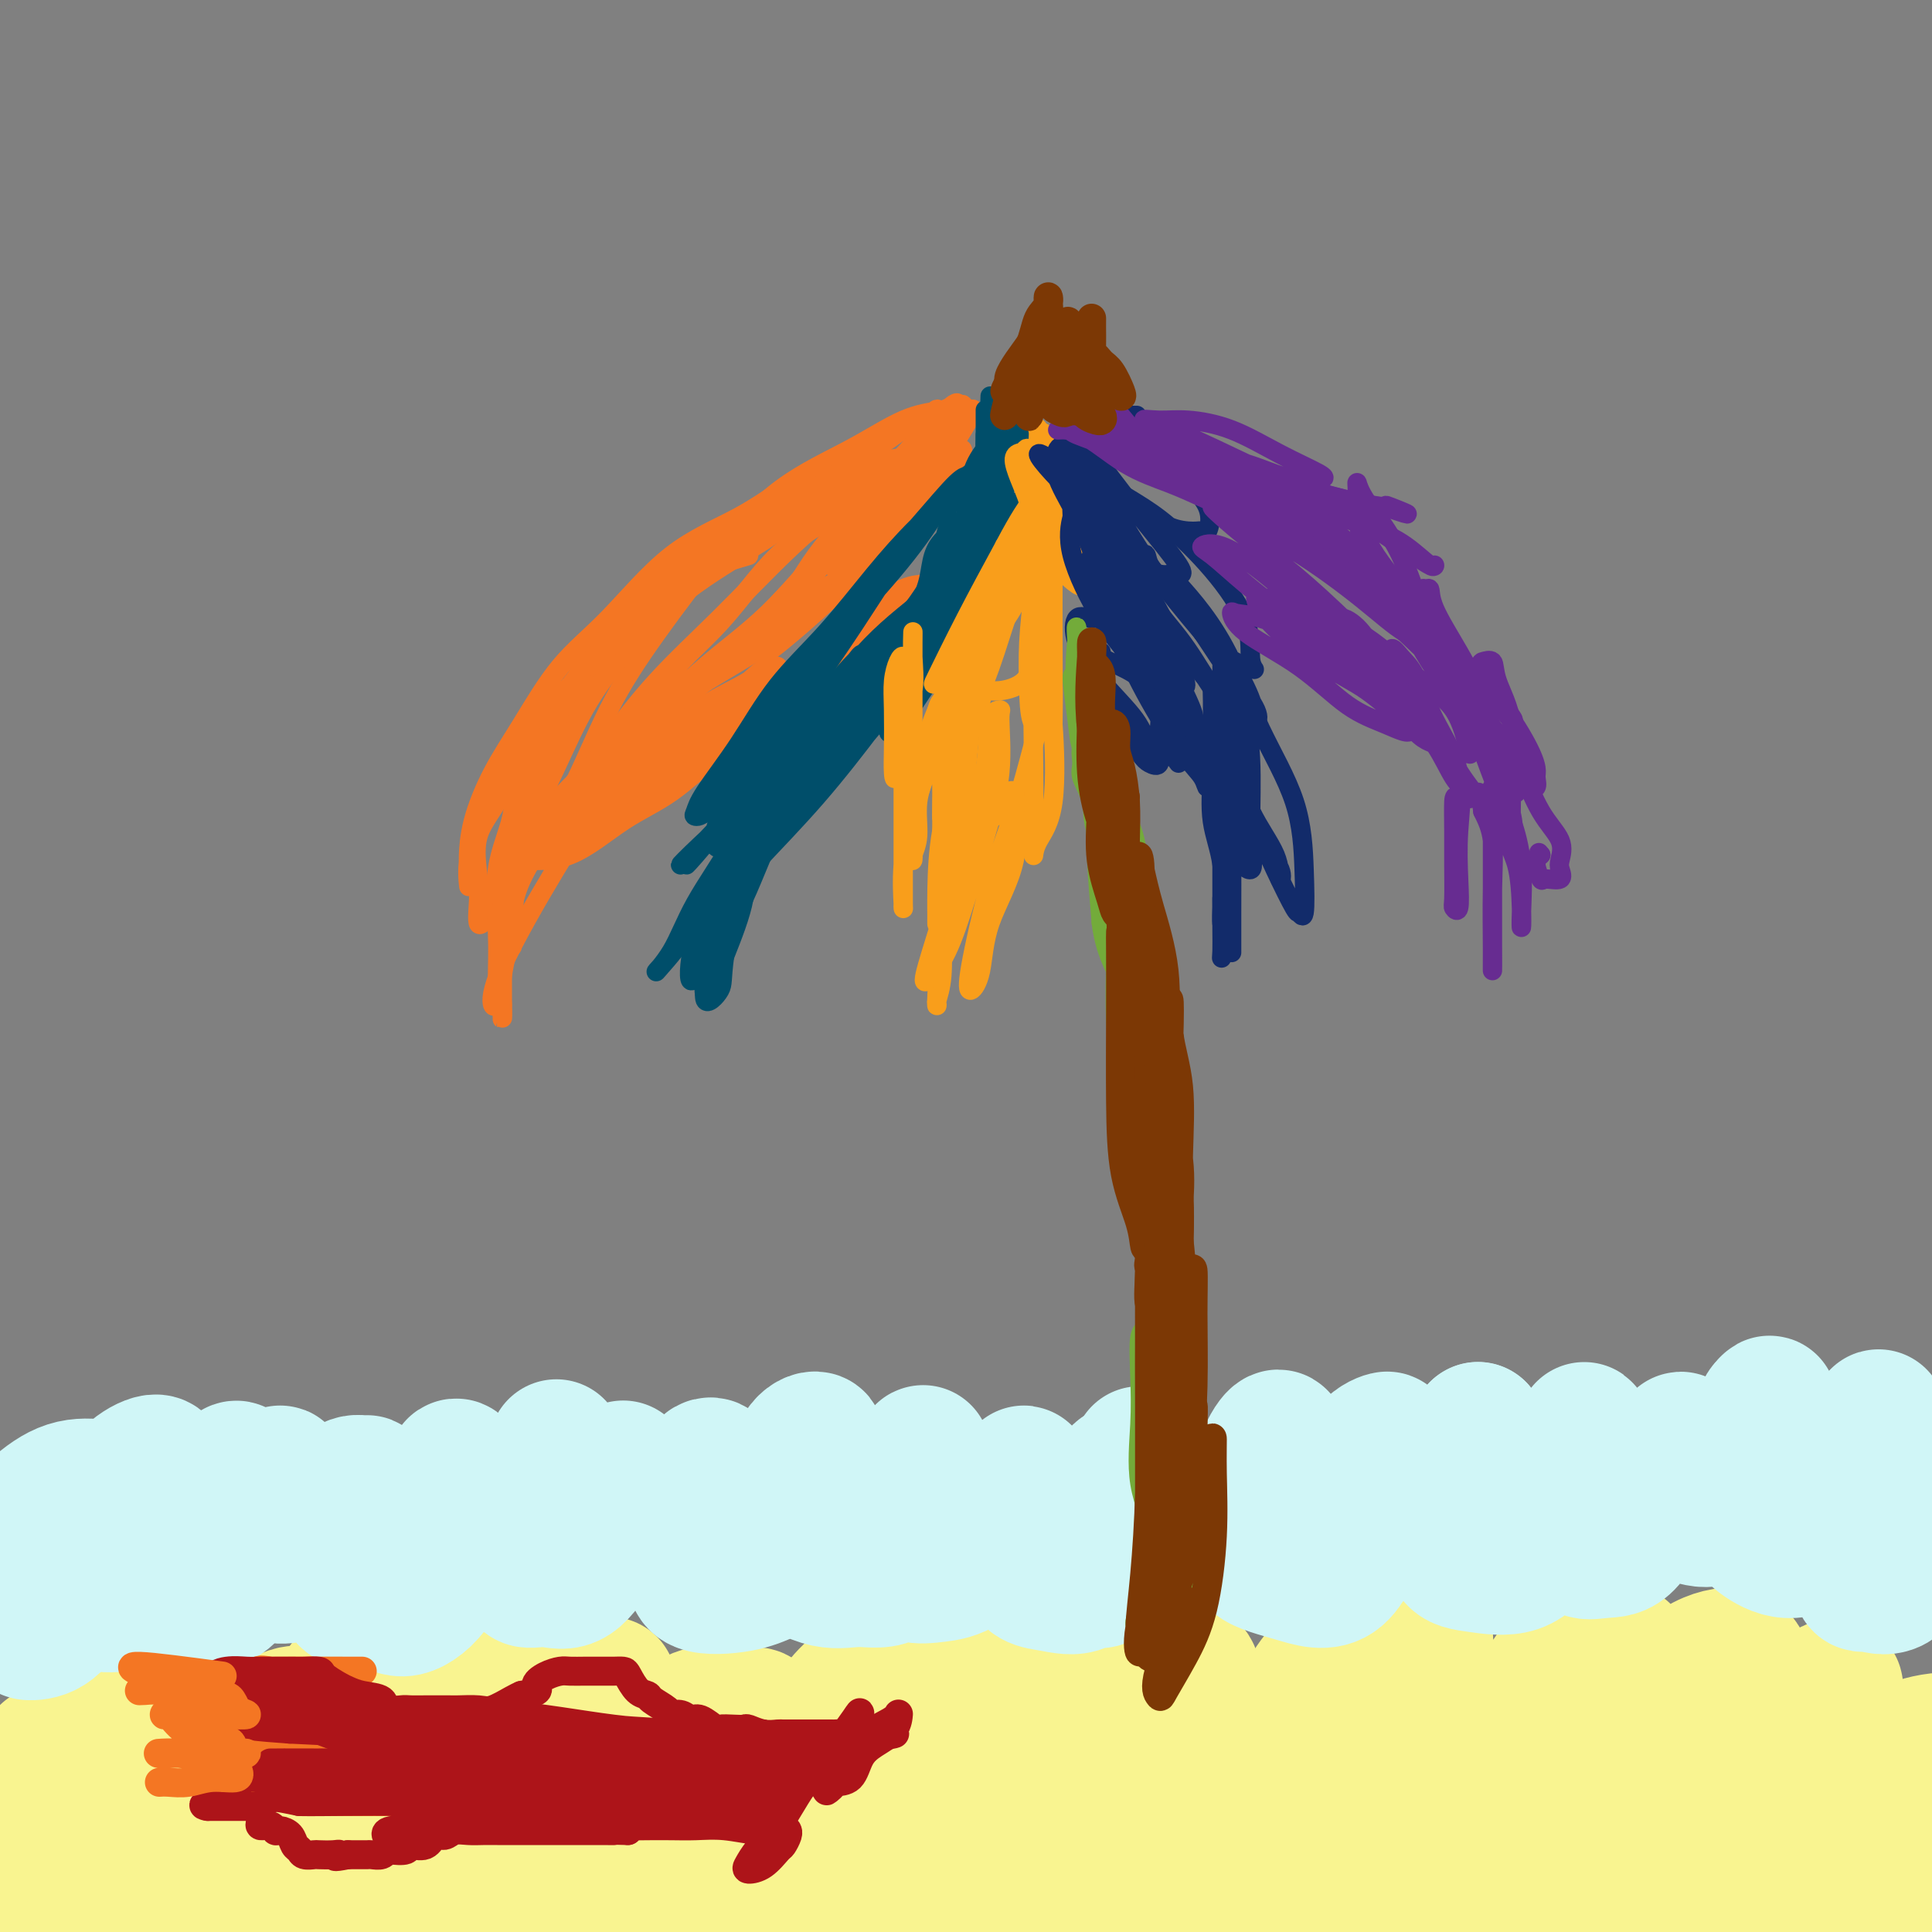 <svg viewBox='0 0 400 400' version='1.1' xmlns='http://www.w3.org/2000/svg' xmlns:xlink='http://www.w3.org/1999/xlink'><rect x="0" y="0" width="400" height="400" fill="#808080" stroke="none"/><g fill='none' stroke='#F47623' stroke-width='4' stroke-linecap='round' stroke-linejoin='round'><path d='M155,115c-6.539,1.922 -13.077,3.844 -17,6c-3.923,2.156 -5.230,4.546 -7,7c-1.770,2.454 -4.001,4.971 -6,7c-1.999,2.029 -3.764,3.571 -5,6c-1.236,2.429 -1.944,5.744 -3,9c-1.056,3.256 -2.462,6.454 -4,9c-1.538,2.546 -3.209,4.442 -4,7c-0.791,2.558 -0.702,5.778 -1,8c-0.298,2.222 -0.984,3.445 -2,5c-1.016,1.555 -2.364,3.443 -3,5c-0.636,1.557 -0.562,2.784 -1,4c-0.438,1.216 -1.390,2.421 -2,3c-0.610,0.579 -0.880,0.531 -1,0c-0.120,-0.531 -0.091,-1.545 0,-3c0.091,-1.455 0.243,-3.351 0,-6c-0.243,-2.649 -0.879,-6.050 0,-9c0.879,-2.950 3.275,-5.448 5,-9c1.725,-3.552 2.779,-8.158 5,-12c2.221,-3.842 5.611,-6.921 9,-10'/><path d='M118,142c4.973,-6.586 7.905,-7.550 11,-10c3.095,-2.450 6.353,-6.385 10,-10c3.647,-3.615 7.684,-6.908 11,-10c3.316,-3.092 5.912,-5.981 9,-8c3.088,-2.019 6.667,-3.168 9,-4c2.333,-0.832 3.421,-1.346 5,-2c1.579,-0.654 3.648,-1.448 5,-2c1.352,-0.552 1.986,-0.862 2,-1c0.014,-0.138 -0.591,-0.102 -2,0c-1.409,0.102 -3.622,0.272 -6,1c-2.378,0.728 -4.920,2.015 -8,4c-3.080,1.985 -6.699,4.667 -11,7c-4.301,2.333 -9.283,4.318 -14,8c-4.717,3.682 -9.169,9.063 -13,13c-3.831,3.937 -7.041,6.431 -10,10c-2.959,3.569 -5.669,8.212 -8,12c-2.331,3.788 -4.285,6.723 -6,10c-1.715,3.277 -3.191,6.898 -4,10c-0.809,3.102 -0.951,5.684 -1,7c-0.049,1.316 -0.004,1.367 0,2c0.004,0.633 -0.031,1.850 0,3c0.031,1.150 0.130,2.234 0,1c-0.130,-1.234 -0.488,-4.784 1,-9c1.488,-4.216 4.824,-9.097 8,-14c3.176,-4.903 6.193,-9.830 10,-15c3.807,-5.170 8.403,-10.585 13,-16'/><path d='M129,129c5.940,-7.440 9.291,-10.540 14,-14c4.709,-3.460 10.777,-7.282 16,-10c5.223,-2.718 9.601,-4.334 14,-6c4.399,-1.666 8.817,-3.381 12,-4c3.183,-0.619 5.129,-0.140 6,0c0.871,0.140 0.665,-0.058 -1,0c-1.665,0.058 -4.791,0.370 -8,1c-3.209,0.630 -6.501,1.576 -10,3c-3.499,1.424 -7.204,3.325 -11,5c-3.796,1.675 -7.684,3.123 -12,6c-4.316,2.877 -9.061,7.183 -13,11c-3.939,3.817 -7.071,7.145 -10,11c-2.929,3.855 -5.656,8.239 -8,13c-2.344,4.761 -4.304,9.900 -6,15c-1.696,5.100 -3.128,10.160 -4,14c-0.872,3.840 -1.184,6.459 -2,9c-0.816,2.541 -2.137,5.005 -2,5c0.137,-0.005 1.731,-2.477 3,-5c1.269,-2.523 2.214,-5.096 4,-8c1.786,-2.904 4.414,-6.140 7,-11c2.586,-4.860 5.132,-11.344 8,-17c2.868,-5.656 6.060,-10.485 10,-16c3.940,-5.515 8.628,-11.715 13,-17c4.372,-5.285 8.430,-9.654 13,-13c4.570,-3.346 9.654,-5.670 14,-8c4.346,-2.330 7.956,-4.666 11,-6c3.044,-1.334 5.522,-1.667 8,-2'/><path d='M195,85c6.059,-2.482 4.707,-0.685 3,0c-1.707,0.685 -3.770,0.260 -6,1c-2.230,0.740 -4.627,2.646 -8,5c-3.373,2.354 -7.723,5.154 -12,8c-4.277,2.846 -8.480,5.736 -13,9c-4.520,3.264 -9.356,6.903 -14,11c-4.644,4.097 -9.094,8.652 -13,13c-3.906,4.348 -7.267,8.488 -10,13c-2.733,4.512 -4.837,9.397 -7,14c-2.163,4.603 -4.385,8.923 -6,13c-1.615,4.077 -2.623,7.911 -3,11c-0.377,3.089 -0.124,5.432 0,8c0.124,2.568 0.118,5.362 0,5c-0.118,-0.362 -0.347,-3.880 0,-7c0.347,-3.120 1.272,-5.843 3,-9c1.728,-3.157 4.260,-6.749 7,-11c2.740,-4.251 5.688,-9.161 9,-14c3.312,-4.839 6.987,-9.608 11,-14c4.013,-4.392 8.366,-8.408 13,-13c4.634,-4.592 9.551,-9.761 14,-14c4.449,-4.239 8.430,-7.549 12,-10c3.570,-2.451 6.731,-4.045 9,-5c2.269,-0.955 3.648,-1.273 3,-1c-0.648,0.273 -3.324,1.136 -6,2'/><path d='M181,100c-3.160,1.125 -8.060,2.939 -12,5c-3.940,2.061 -6.922,4.371 -11,7c-4.078,2.629 -9.254,5.576 -14,9c-4.746,3.424 -9.062,7.323 -13,10c-3.938,2.677 -7.498,4.132 -10,7c-2.502,2.868 -3.948,7.149 -6,11c-2.052,3.851 -4.711,7.271 -6,10c-1.289,2.729 -1.207,4.768 -2,9c-0.793,4.232 -2.461,10.659 -3,16c-0.539,5.341 0.053,9.598 0,13c-0.053,3.402 -0.749,5.951 -1,8c-0.251,2.049 -0.057,3.600 0,3c0.057,-0.600 -0.024,-3.350 0,-6c0.024,-2.650 0.154,-5.202 0,-9c-0.154,-3.798 -0.591,-8.844 0,-13c0.591,-4.156 2.211,-7.421 3,-11c0.789,-3.579 0.748,-7.471 1,-10c0.252,-2.529 0.796,-3.695 1,-5c0.204,-1.305 0.067,-2.749 0,-3c-0.067,-0.251 -0.064,0.690 0,3c0.064,2.310 0.189,5.990 0,10c-0.189,4.010 -0.692,8.352 -1,13c-0.308,4.648 -0.422,9.602 -1,14c-0.578,4.398 -1.619,8.241 -2,11c-0.381,2.759 -0.103,4.435 0,6c0.103,1.565 0.029,3.019 0,3c-0.029,-0.019 -0.015,-1.509 0,-3'/><path d='M104,208c-0.000,-1.367 -0.000,-3.286 0,-6c0.000,-2.714 0.000,-6.224 0,-9c-0.000,-2.776 -0.000,-4.819 0,-7c0.000,-2.181 0.001,-4.500 0,-6c-0.001,-1.500 -0.003,-2.182 0,-2c0.003,0.182 0.012,1.229 0,4c-0.012,2.771 -0.043,7.265 0,11c0.043,3.735 0.161,6.711 0,9c-0.161,2.289 -0.599,3.892 -1,5c-0.401,1.108 -0.764,1.722 -1,1c-0.236,-0.722 -0.347,-2.779 2,-8c2.347,-5.221 7.150,-13.606 11,-20c3.850,-6.394 6.745,-10.798 10,-17c3.255,-6.202 6.869,-14.200 11,-20c4.131,-5.800 8.779,-9.400 13,-14c4.221,-4.600 8.016,-10.201 12,-14c3.984,-3.799 8.157,-5.797 11,-8c2.843,-2.203 4.357,-4.610 6,-6c1.643,-1.390 3.417,-1.763 4,-1c0.583,0.763 -0.025,2.661 -2,5c-1.975,2.339 -5.317,5.120 -9,9c-3.683,3.880 -7.706,8.860 -12,13c-4.294,4.140 -8.857,7.439 -13,11c-4.143,3.561 -7.864,7.385 -12,11c-4.136,3.615 -8.686,7.020 -12,10c-3.314,2.980 -5.392,5.533 -7,7c-1.608,1.467 -2.745,1.848 -3,2c-0.255,0.152 0.373,0.076 1,0'/><path d='M113,168c-5.621,5.207 3.325,-2.274 10,-8c6.675,-5.726 11.079,-9.696 16,-14c4.921,-4.304 10.359,-8.942 16,-13c5.641,-4.058 11.485,-7.535 17,-11c5.515,-3.465 10.701,-6.919 14,-10c3.299,-3.081 4.710,-5.788 6,-7c1.290,-1.212 2.459,-0.927 3,-1c0.541,-0.073 0.455,-0.502 -1,0c-1.455,0.502 -4.280,1.937 -8,5c-3.720,3.063 -8.334,7.756 -13,12c-4.666,4.244 -9.383,8.041 -15,12c-5.617,3.959 -12.132,8.080 -17,12c-4.868,3.920 -8.087,7.641 -12,11c-3.913,3.359 -8.520,6.358 -11,8c-2.480,1.642 -2.832,1.926 -2,2c0.832,0.074 2.849,-0.064 6,-3c3.151,-2.936 7.437,-8.671 12,-13c4.563,-4.329 9.402,-7.253 14,-10c4.598,-2.747 8.956,-5.317 13,-8c4.044,-2.683 7.775,-5.478 11,-8c3.225,-2.522 5.944,-4.771 8,-6c2.056,-1.229 3.451,-1.440 2,-1c-1.451,0.440 -5.746,1.529 -10,4c-4.254,2.471 -8.465,6.325 -13,10c-4.535,3.675 -9.392,7.173 -14,11c-4.608,3.827 -8.967,7.985 -13,12c-4.033,4.015 -7.740,7.889 -11,11c-3.260,3.111 -6.074,5.460 -8,7c-1.926,1.540 -2.963,2.270 -4,3'/><path d='M109,175c-4.175,4.281 3.388,-1.516 8,-5c4.612,-3.484 6.274,-4.654 9,-7c2.726,-2.346 6.515,-5.868 10,-9c3.485,-3.132 6.667,-5.875 10,-8c3.333,-2.125 6.819,-3.633 9,-5c2.181,-1.367 3.058,-2.592 4,-3c0.942,-0.408 1.950,0.001 2,0c0.050,-0.001 -0.859,-0.413 -2,0c-1.141,0.413 -2.515,1.653 -5,4c-2.485,2.347 -6.081,5.803 -10,9c-3.919,3.197 -8.159,6.135 -12,9c-3.841,2.865 -7.281,5.657 -10,8c-2.719,2.343 -4.718,4.238 -7,6c-2.282,1.762 -4.848,3.392 -6,4c-1.152,0.608 -0.889,0.193 -1,0c-0.111,-0.193 -0.596,-0.164 1,0c1.596,0.164 5.274,0.464 9,-1c3.726,-1.464 7.501,-4.692 11,-7c3.499,-2.308 6.721,-3.697 10,-6c3.279,-2.303 6.614,-5.521 10,-8c3.386,-2.479 6.824,-4.221 9,-6c2.176,-1.779 3.091,-3.596 4,-5c0.909,-1.404 1.814,-2.396 1,-3c-0.814,-0.604 -3.345,-0.819 -6,1c-2.655,1.819 -5.433,5.673 -9,9c-3.567,3.327 -7.922,6.126 -12,9c-4.078,2.874 -7.879,5.821 -11,8c-3.121,2.179 -5.560,3.589 -8,5'/><path d='M117,174c-7.344,5.486 -5.702,3.701 -4,3c1.702,-0.701 3.466,-0.320 7,-2c3.534,-1.680 8.839,-5.423 14,-9c5.161,-3.577 10.178,-6.988 15,-11c4.822,-4.012 9.450,-8.626 14,-12c4.550,-3.374 9.024,-5.507 13,-8c3.976,-2.493 7.455,-5.346 10,-8c2.545,-2.654 4.156,-5.108 5,-6c0.844,-0.892 0.922,-0.220 1,0c0.078,0.220 0.155,-0.012 -1,0c-1.155,0.012 -3.543,0.266 -6,2c-2.457,1.734 -4.983,4.947 -8,8c-3.017,3.053 -6.525,5.948 -10,9c-3.475,3.052 -6.917,6.263 -10,9c-3.083,2.737 -5.809,5.001 -8,7c-2.191,1.999 -3.848,3.734 -3,3c0.848,-0.734 4.201,-3.938 8,-8c3.799,-4.062 8.044,-8.981 12,-13c3.956,-4.019 7.624,-7.138 11,-11c3.376,-3.862 6.460,-8.467 9,-12c2.540,-3.533 4.535,-5.994 6,-8c1.465,-2.006 2.399,-3.558 3,-4c0.601,-0.442 0.869,0.225 1,0c0.131,-0.225 0.124,-1.344 -1,0c-1.124,1.344 -3.365,5.150 -6,9c-2.635,3.850 -5.665,7.743 -8,11c-2.335,3.257 -3.975,5.877 -6,9c-2.025,3.123 -4.436,6.749 -4,6c0.436,-0.749 3.718,-5.875 7,-11'/><path d='M178,127c2.659,-4.121 5.808,-8.922 8,-13c2.192,-4.078 3.428,-7.433 5,-10c1.572,-2.567 3.481,-4.347 5,-6c1.519,-1.653 2.647,-3.178 3,-4c0.353,-0.822 -0.069,-0.942 0,-1c0.069,-0.058 0.630,-0.056 0,1c-0.630,1.056 -2.452,3.165 -5,6c-2.548,2.835 -5.822,6.395 -9,10c-3.178,3.605 -6.260,7.256 -10,11c-3.740,3.744 -8.138,7.581 -11,10c-2.862,2.419 -4.189,3.421 -5,4c-0.811,0.579 -1.106,0.735 -1,0c0.106,-0.735 0.615,-2.361 3,-6c2.385,-3.639 6.648,-9.291 11,-14c4.352,-4.709 8.795,-8.475 12,-12c3.205,-3.525 5.174,-6.809 7,-10c1.826,-3.191 3.510,-6.288 5,-8c1.490,-1.712 2.788,-2.039 2,-1c-0.788,1.039 -3.661,3.442 -7,7c-3.339,3.558 -7.145,8.269 -11,13c-3.855,4.731 -7.760,9.483 -11,13c-3.240,3.517 -5.816,5.800 -7,7c-1.184,1.200 -0.975,1.318 -1,2c-0.025,0.682 -0.285,1.929 1,0c1.285,-1.929 4.116,-7.033 7,-11c2.884,-3.967 5.820,-6.798 9,-10c3.180,-3.202 6.605,-6.776 9,-10c2.395,-3.224 3.760,-6.099 5,-8c1.240,-1.901 2.354,-2.829 2,-2c-0.354,0.829 -2.177,3.414 -4,6'/><path d='M190,91c-2.366,2.710 -6.280,6.485 -9,10c-2.720,3.515 -4.247,6.771 -6,9c-1.753,2.229 -3.731,3.431 -4,4c-0.269,0.569 1.170,0.503 4,-2c2.830,-2.503 7.049,-7.444 10,-11c2.951,-3.556 4.633,-5.725 7,-8c2.367,-2.275 5.420,-4.654 7,-6c1.580,-1.346 1.687,-1.659 2,-2c0.313,-0.341 0.830,-0.709 0,1c-0.830,1.709 -3.009,5.496 -6,9c-2.991,3.504 -6.794,6.727 -10,10c-3.206,3.273 -5.817,6.596 -8,9c-2.183,2.404 -3.940,3.888 -4,4c-0.060,0.112 1.578,-1.147 4,-3c2.422,-1.853 5.629,-4.301 9,-7c3.371,-2.699 6.908,-5.650 9,-7c2.092,-1.350 2.741,-1.100 3,-1c0.259,0.100 0.130,0.050 0,0'/></g>
<g fill='none' stroke='#004E6A' stroke-width='4' stroke-linecap='round' stroke-linejoin='round'><path d='M208,104c-5.288,2.637 -10.576,5.274 -13,8c-2.424,2.726 -1.985,5.540 -3,9c-1.015,3.460 -3.484,7.567 -6,11c-2.516,3.433 -5.080,6.192 -8,10c-2.920,3.808 -6.196,8.663 -9,12c-2.804,3.337 -5.135,5.155 -7,7c-1.865,1.845 -3.264,3.718 -4,5c-0.736,1.282 -0.807,1.972 -1,2c-0.193,0.028 -0.507,-0.605 0,-2c0.507,-1.395 1.833,-3.550 4,-7c2.167,-3.450 5.173,-8.195 8,-12c2.827,-3.805 5.476,-6.670 9,-10c3.524,-3.330 7.923,-7.126 11,-11c3.077,-3.874 4.832,-7.824 7,-11c2.168,-3.176 4.750,-5.576 7,-8c2.250,-2.424 4.167,-4.873 5,-6c0.833,-1.127 0.582,-0.933 0,-1c-0.582,-0.067 -1.495,-0.395 -3,0c-1.505,0.395 -3.603,1.512 -6,3c-2.397,1.488 -5.094,3.346 -8,6c-2.906,2.654 -6.021,6.105 -9,10c-2.979,3.895 -5.820,8.234 -9,12c-3.180,3.766 -6.698,6.958 -10,11c-3.302,4.042 -6.389,8.934 -9,13c-2.611,4.066 -4.746,7.304 -6,9c-1.254,1.696 -1.627,1.848 -2,2'/><path d='M146,166c-5.591,6.999 2.933,-4.002 8,-11c5.067,-6.998 6.677,-9.991 10,-14c3.323,-4.009 8.360,-9.033 13,-14c4.640,-4.967 8.881,-9.876 12,-14c3.119,-4.124 5.114,-7.464 7,-10c1.886,-2.536 3.664,-4.267 5,-5c1.336,-0.733 2.231,-0.469 2,0c-0.231,0.469 -1.588,1.141 -4,3c-2.412,1.859 -5.878,4.905 -9,8c-3.122,3.095 -5.901,6.239 -9,10c-3.099,3.761 -6.518,8.139 -10,12c-3.482,3.861 -7.026,7.206 -10,11c-2.974,3.794 -5.377,8.036 -8,12c-2.623,3.964 -5.465,7.651 -7,10c-1.535,2.349 -1.763,3.360 -2,4c-0.237,0.640 -0.485,0.909 0,1c0.485,0.091 1.701,0.006 4,-3c2.299,-3.006 5.680,-8.932 9,-14c3.320,-5.068 6.580,-9.279 10,-14c3.420,-4.721 6.999,-9.951 11,-15c4.001,-5.049 8.423,-9.915 12,-14c3.577,-4.085 6.310,-7.388 8,-9c1.690,-1.612 2.337,-1.533 2,-1c-0.337,0.533 -1.656,1.521 -4,4c-2.344,2.479 -5.711,6.448 -9,11c-3.289,4.552 -6.501,9.687 -10,15c-3.499,5.313 -7.285,10.804 -11,16c-3.715,5.196 -7.357,10.098 -11,15'/><path d='M155,160c-7.953,11.660 -6.334,10.811 -7,12c-0.666,1.189 -3.616,4.416 -5,6c-1.384,1.584 -1.202,1.527 1,-1c2.202,-2.527 6.425,-7.522 11,-13c4.575,-5.478 9.502,-11.438 14,-17c4.498,-5.562 8.566,-10.726 13,-15c4.434,-4.274 9.233,-7.659 13,-11c3.767,-3.341 6.500,-6.640 8,-8c1.500,-1.360 1.766,-0.782 2,-1c0.234,-0.218 0.436,-1.234 -1,0c-1.436,1.234 -4.511,4.716 -8,9c-3.489,4.284 -7.392,9.370 -12,14c-4.608,4.630 -9.920,8.803 -15,14c-5.080,5.197 -9.927,11.418 -14,16c-4.073,4.582 -7.373,7.526 -10,10c-2.627,2.474 -4.581,4.480 -4,4c0.581,-0.480 3.698,-3.445 7,-7c3.302,-3.555 6.788,-7.699 11,-13c4.212,-5.301 9.151,-11.759 14,-17c4.849,-5.241 9.608,-9.264 14,-13c4.392,-3.736 8.419,-7.185 12,-10c3.581,-2.815 6.718,-4.998 8,-6c1.282,-1.002 0.709,-0.825 1,-1c0.291,-0.175 1.446,-0.701 0,1c-1.446,1.701 -5.492,5.630 -9,10c-3.508,4.370 -6.476,9.182 -10,14c-3.524,4.818 -7.603,9.643 -12,15c-4.397,5.357 -9.114,11.245 -13,16c-3.886,4.755 -6.943,8.378 -10,12'/><path d='M154,180c-9.378,12.052 -6.325,8.681 -4,6c2.325,-2.681 3.920,-4.673 7,-8c3.080,-3.327 7.644,-7.990 12,-13c4.356,-5.010 8.503,-10.368 12,-15c3.497,-4.632 6.345,-8.537 9,-12c2.655,-3.463 5.119,-6.483 8,-9c2.881,-2.517 6.180,-4.530 5,-3c-1.180,1.530 -6.838,6.603 -11,11c-4.162,4.397 -6.827,8.119 -10,12c-3.173,3.881 -6.852,7.920 -11,12c-4.148,4.080 -8.764,8.199 -12,11c-3.236,2.801 -5.090,4.282 -6,5c-0.910,0.718 -0.875,0.673 -1,1c-0.125,0.327 -0.410,1.028 1,-1c1.410,-2.028 4.515,-6.784 8,-11c3.485,-4.216 7.352,-7.892 11,-12c3.648,-4.108 7.079,-8.647 10,-12c2.921,-3.353 5.331,-5.518 7,-7c1.669,-1.482 2.597,-2.279 3,-3c0.403,-0.721 0.283,-1.366 -1,0c-1.283,1.366 -3.727,4.743 -7,8c-3.273,3.257 -7.374,6.394 -11,10c-3.626,3.606 -6.775,7.682 -10,11c-3.225,3.318 -6.524,5.879 -9,8c-2.476,2.121 -4.128,3.802 -5,5c-0.872,1.198 -0.963,1.914 0,1c0.963,-0.914 2.982,-3.457 5,-6'/><path d='M154,169c2.267,-2.450 5.434,-6.074 8,-10c2.566,-3.926 4.532,-8.155 7,-12c2.468,-3.845 5.439,-7.308 7,-9c1.561,-1.692 1.713,-1.614 2,-2c0.287,-0.386 0.709,-1.237 -1,1c-1.709,2.237 -5.551,7.562 -9,12c-3.449,4.438 -6.507,7.987 -9,12c-2.493,4.013 -4.423,8.488 -7,13c-2.577,4.512 -5.803,9.059 -8,13c-2.197,3.941 -3.365,7.275 -5,10c-1.635,2.725 -3.737,4.840 -3,4c0.737,-0.840 4.314,-4.636 7,-9c2.686,-4.364 4.481,-9.298 7,-14c2.519,-4.702 5.761,-9.173 8,-13c2.239,-3.827 3.475,-7.011 5,-10c1.525,-2.989 3.341,-5.784 3,-5c-0.341,0.784 -2.837,5.147 -5,9c-2.163,3.853 -3.991,7.195 -6,11c-2.009,3.805 -4.197,8.072 -6,12c-1.803,3.928 -3.221,7.515 -4,10c-0.779,2.485 -0.918,3.866 -1,4c-0.082,0.134 -0.108,-0.981 1,-4c1.108,-3.019 3.348,-7.943 5,-12c1.652,-4.057 2.714,-7.246 4,-10c1.286,-2.754 2.796,-5.073 4,-7c1.204,-1.927 2.102,-3.464 3,-5'/><path d='M161,158c2.850,-6.371 1.476,-3.299 1,-2c-0.476,1.299 -0.055,0.826 0,2c0.055,1.174 -0.255,3.997 -1,7c-0.745,3.003 -1.923,6.187 -4,10c-2.077,3.813 -5.053,8.254 -7,12c-1.947,3.746 -2.866,6.798 -4,10c-1.134,3.202 -2.484,6.554 -3,6c-0.516,-0.554 -0.197,-5.013 1,-9c1.197,-3.987 3.273,-7.502 5,-11c1.727,-3.498 3.105,-6.979 4,-10c0.895,-3.021 1.306,-5.583 2,-7c0.694,-1.417 1.669,-1.688 2,-2c0.331,-0.312 0.018,-0.664 0,-1c-0.018,-0.336 0.261,-0.655 0,1c-0.261,1.655 -1.060,5.286 -2,9c-0.940,3.714 -2.019,7.512 -3,11c-0.981,3.488 -1.864,6.664 -3,10c-1.136,3.336 -2.524,6.830 -3,9c-0.476,2.170 -0.040,3.015 0,3c0.040,-0.015 -0.315,-0.889 0,-3c0.315,-2.111 1.299,-5.460 2,-9c0.701,-3.540 1.119,-7.271 2,-10c0.881,-2.729 2.225,-4.455 3,-6c0.775,-1.545 0.981,-2.909 1,-3c0.019,-0.091 -0.149,1.091 0,3c0.149,1.909 0.614,4.545 0,8c-0.614,3.455 -2.307,7.727 -4,12'/><path d='M150,198c-0.651,4.912 -0.277,5.693 -1,7c-0.723,1.307 -2.542,3.139 -3,2c-0.458,-1.139 0.447,-5.249 2,-9c1.553,-3.751 3.755,-7.143 6,-12c2.245,-4.857 4.532,-11.179 7,-16c2.468,-4.821 5.117,-8.142 8,-12c2.883,-3.858 6.001,-8.253 9,-12c2.999,-3.747 5.878,-6.847 8,-9c2.122,-2.153 3.487,-3.358 5,-4c1.513,-0.642 3.173,-0.720 4,0c0.827,0.720 0.819,2.238 0,4c-0.819,1.762 -2.449,3.769 -4,6c-1.551,2.231 -3.023,4.688 -4,6c-0.977,1.312 -1.459,1.480 -2,2c-0.541,0.520 -1.141,1.392 -1,0c0.141,-1.392 1.021,-5.048 3,-9c1.979,-3.952 5.055,-8.201 8,-13c2.945,-4.799 5.760,-10.148 8,-14c2.240,-3.852 3.906,-6.206 5,-8c1.094,-1.794 1.615,-3.029 2,-3c0.385,0.029 0.634,1.321 -1,4c-1.634,2.679 -5.151,6.746 -8,11c-2.849,4.254 -5.032,8.697 -7,12c-1.968,3.303 -3.722,5.466 -5,7c-1.278,1.534 -2.079,2.438 -2,2c0.079,-0.438 1.040,-2.219 2,-4'/><path d='M189,136c1.689,-3.069 4.910,-8.743 7,-14c2.090,-5.257 3.047,-10.099 5,-14c1.953,-3.901 4.900,-6.863 7,-10c2.100,-3.137 3.352,-6.450 4,-9c0.648,-2.550 0.691,-4.335 1,-5c0.309,-0.665 0.885,-0.208 1,0c0.115,0.208 -0.232,0.167 -1,2c-0.768,1.833 -1.957,5.540 -3,9c-1.043,3.460 -1.939,6.672 -3,9c-1.061,2.328 -2.285,3.772 -3,5c-0.715,1.228 -0.920,2.239 -1,3c-0.080,0.761 -0.037,1.272 0,1c0.037,-0.272 0.066,-1.326 0,-3c-0.066,-1.674 -0.228,-3.967 0,-6c0.228,-2.033 0.846,-3.806 1,-6c0.154,-2.194 -0.155,-4.808 0,-7c0.155,-2.192 0.773,-3.961 1,-5c0.227,-1.039 0.062,-1.348 0,-2c-0.062,-0.652 -0.020,-1.648 0,-2c0.020,-0.352 0.020,-0.060 0,2c-0.020,2.060 -0.058,5.890 0,9c0.058,3.110 0.212,5.502 0,8c-0.212,2.498 -0.789,5.104 -1,7c-0.211,1.896 -0.057,3.084 0,4c0.057,0.916 0.015,1.560 0,2c-0.015,0.440 -0.004,0.675 0,-1c0.004,-1.675 0.001,-5.259 0,-8c-0.001,-2.741 -0.000,-4.640 0,-7c0.000,-2.360 0.000,-5.180 0,-8'/><path d='M204,90c0.000,-4.141 0.000,-3.495 0,-4c-0.000,-0.505 -0.000,-2.161 0,-1c0.000,1.161 0.000,5.138 0,8c-0.000,2.862 -0.000,4.609 0,7c0.000,2.391 0.000,5.424 0,7c-0.000,1.576 -0.000,1.694 0,2c0.000,0.306 0.000,0.802 0,1c-0.000,0.198 -0.000,0.100 0,-1c0.000,-1.100 0.000,-3.201 0,-5c-0.000,-1.799 -0.000,-3.295 0,-5c0.000,-1.705 0.001,-3.619 0,-5c-0.001,-1.381 -0.002,-2.228 0,-3c0.002,-0.772 0.008,-1.468 0,-1c-0.008,0.468 -0.030,2.101 0,4c0.030,1.899 0.113,4.063 0,6c-0.113,1.937 -0.421,3.647 -1,5c-0.579,1.353 -1.429,2.351 -2,3c-0.571,0.649 -0.863,0.950 -1,1c-0.137,0.050 -0.118,-0.151 0,-2c0.118,-1.849 0.336,-5.346 1,-8c0.664,-2.654 1.774,-4.465 3,-6c1.226,-1.535 2.569,-2.795 3,-4c0.431,-1.205 -0.049,-2.354 0,-3c0.049,-0.646 0.629,-0.789 1,0c0.371,0.789 0.535,2.511 0,5c-0.535,2.489 -1.767,5.744 -3,9'/><path d='M205,100c-1.064,3.783 -2.723,6.239 -4,8c-1.277,1.761 -2.170,2.826 -3,4c-0.830,1.174 -1.595,2.458 -2,2c-0.405,-0.458 -0.449,-2.659 0,-4c0.449,-1.341 1.390,-1.823 2,-2c0.610,-0.177 0.889,-0.051 1,0c0.111,0.051 0.056,0.025 0,0'/></g>
<g fill='none' stroke='#F99E1B' stroke-width='4' stroke-linecap='round' stroke-linejoin='round'><path d='M215,94c-2.422,-0.392 -4.844,-0.784 -5,1c-0.156,1.784 1.955,5.745 3,9c1.045,3.255 1.025,5.804 1,9c-0.025,3.196 -0.054,7.037 0,11c0.054,3.963 0.192,8.046 0,11c-0.192,2.954 -0.713,4.779 -2,6c-1.287,1.221 -3.339,1.836 -5,2c-1.661,0.164 -2.931,-0.125 -4,0c-1.069,0.125 -1.937,0.665 -2,-1c-0.063,-1.665 0.678,-5.535 2,-9c1.322,-3.465 3.225,-6.526 5,-10c1.775,-3.474 3.424,-7.362 5,-10c1.576,-2.638 3.081,-4.026 4,-6c0.919,-1.974 1.252,-4.533 2,-6c0.748,-1.467 1.913,-1.842 2,-1c0.087,0.842 -0.902,2.900 -2,5c-1.098,2.100 -2.304,4.243 -4,7c-1.696,2.757 -3.881,6.127 -6,9c-2.119,2.873 -4.173,5.248 -6,8c-1.827,2.752 -3.426,5.881 -5,8c-1.574,2.119 -3.123,3.228 -4,4c-0.877,0.772 -1.082,1.208 0,-1c1.082,-2.208 3.452,-7.059 6,-12c2.548,-4.941 5.274,-9.970 8,-15'/><path d='M208,113c3.277,-6.197 4.469,-7.690 6,-10c1.531,-2.310 3.401,-5.437 4,-8c0.599,-2.563 -0.075,-4.562 0,-4c0.075,0.562 0.897,3.687 0,7c-0.897,3.313 -3.514,6.815 -6,11c-2.486,4.185 -4.842,9.052 -7,14c-2.158,4.948 -4.119,9.977 -6,14c-1.881,4.023 -3.681,7.039 -5,10c-1.319,2.961 -2.158,5.867 -2,7c0.158,1.133 1.313,0.493 3,-2c1.687,-2.493 3.906,-6.839 6,-11c2.094,-4.161 4.063,-8.135 6,-12c1.937,-3.865 3.842,-7.619 5,-11c1.158,-3.381 1.570,-6.390 2,-8c0.430,-1.610 0.879,-1.823 1,-1c0.121,0.823 -0.086,2.680 -1,6c-0.914,3.320 -2.536,8.102 -5,12c-2.464,3.898 -5.771,6.911 -8,10c-2.229,3.089 -3.382,6.253 -5,10c-1.618,3.747 -3.702,8.076 -5,11c-1.298,2.924 -1.812,4.443 -2,5c-0.188,0.557 -0.051,0.154 1,-3c1.051,-3.154 3.016,-9.058 5,-14c1.984,-4.942 3.985,-8.923 6,-13c2.015,-4.077 4.042,-8.252 6,-12c1.958,-3.748 3.845,-7.071 5,-9c1.155,-1.929 1.577,-2.465 2,-3'/><path d='M214,109c4.123,-8.086 1.932,-1.300 0,4c-1.932,5.300 -3.603,9.115 -5,13c-1.397,3.885 -2.518,7.839 -4,12c-1.482,4.161 -3.325,8.530 -5,13c-1.675,4.470 -3.180,9.041 -4,12c-0.820,2.959 -0.953,4.304 -1,5c-0.047,0.696 -0.006,0.742 0,1c0.006,0.258 -0.023,0.728 0,-1c0.023,-1.728 0.096,-5.653 1,-10c0.904,-4.347 2.638,-9.116 4,-13c1.362,-3.884 2.351,-6.881 3,-9c0.649,-2.119 0.957,-3.358 1,-5c0.043,-1.642 -0.181,-3.686 0,-2c0.181,1.686 0.766,7.102 0,12c-0.766,4.898 -2.885,9.278 -4,14c-1.115,4.722 -1.227,9.784 -2,14c-0.773,4.216 -2.206,7.585 -3,11c-0.794,3.415 -0.949,6.877 -1,9c-0.051,2.123 0.003,2.908 0,2c-0.003,-0.908 -0.064,-3.510 0,-7c0.064,-3.490 0.252,-7.869 1,-12c0.748,-4.131 2.057,-8.016 3,-12c0.943,-3.984 1.521,-8.068 2,-11c0.479,-2.932 0.860,-4.712 1,-6c0.140,-1.288 0.040,-2.082 0,-1c-0.040,1.082 -0.020,4.041 0,7'/><path d='M201,149c-0.182,2.787 -0.637,6.756 -1,11c-0.363,4.244 -0.633,8.763 -1,12c-0.367,3.237 -0.830,5.191 -1,7c-0.170,1.809 -0.045,3.472 0,5c0.045,1.528 0.012,2.921 0,2c-0.012,-0.921 -0.002,-4.156 0,-8c0.002,-3.844 -0.005,-8.297 0,-12c0.005,-3.703 0.024,-6.654 0,-10c-0.024,-3.346 -0.089,-7.086 0,-9c0.089,-1.914 0.331,-2.003 0,-2c-0.331,0.003 -1.237,0.097 -2,0c-0.763,-0.097 -1.385,-0.384 -2,2c-0.615,2.384 -1.222,7.440 -2,11c-0.778,3.560 -1.725,5.624 -2,8c-0.275,2.376 0.122,5.063 0,7c-0.122,1.937 -0.765,3.124 -1,4c-0.235,0.876 -0.063,1.440 0,1c0.063,-0.440 0.017,-1.885 0,-5c-0.017,-3.115 -0.004,-7.900 0,-12c0.004,-4.100 0.001,-7.516 0,-11c-0.001,-3.484 0.002,-7.037 0,-10c-0.002,-2.963 -0.007,-5.337 0,-7c0.007,-1.663 0.027,-2.614 0,-2c-0.027,0.614 -0.100,2.793 0,5c0.100,2.207 0.373,4.440 0,7c-0.373,2.560 -1.392,5.446 -2,8c-0.608,2.554 -0.804,4.777 -1,7'/><path d='M186,158c-0.690,4.516 -0.914,3.305 -1,2c-0.086,-1.305 -0.033,-2.705 0,-5c0.033,-2.295 0.047,-5.484 0,-8c-0.047,-2.516 -0.156,-4.360 0,-6c0.156,-1.640 0.578,-3.075 1,-4c0.422,-0.925 0.845,-1.338 1,-1c0.155,0.338 0.041,1.429 0,4c-0.041,2.571 -0.011,6.622 0,11c0.011,4.378 0.003,9.081 0,13c-0.003,3.919 -0.000,7.052 0,10c0.000,2.948 -0.001,5.711 0,8c0.001,2.289 0.005,4.103 0,5c-0.005,0.897 -0.020,0.877 0,1c0.020,0.123 0.075,0.389 0,-1c-0.075,-1.389 -0.279,-4.434 0,-8c0.279,-3.566 1.041,-7.653 2,-11c0.959,-3.347 2.113,-5.956 3,-9c0.887,-3.044 1.506,-6.525 2,-8c0.494,-1.475 0.864,-0.944 1,-1c0.136,-0.056 0.037,-0.697 0,1c-0.037,1.697 -0.014,5.733 0,10c0.014,4.267 0.018,8.764 0,14c-0.018,5.236 -0.058,11.211 0,16c0.058,4.789 0.214,8.394 0,11c-0.214,2.606 -0.800,4.214 -1,5c-0.200,0.786 -0.015,0.750 0,1c0.015,0.250 -0.138,0.786 0,-2c0.138,-2.786 0.569,-8.893 1,-15'/><path d='M195,191c1.052,-5.857 3.181,-12.498 5,-18c1.819,-5.502 3.327,-9.863 4,-14c0.673,-4.137 0.512,-8.048 1,-10c0.488,-1.952 1.625,-1.945 2,-2c0.375,-0.055 -0.012,-0.173 0,2c0.012,2.173 0.424,6.636 0,11c-0.424,4.364 -1.682,8.628 -3,13c-1.318,4.372 -2.695,8.851 -4,13c-1.305,4.149 -2.536,7.969 -4,11c-1.464,3.031 -3.160,5.274 -4,6c-0.840,0.726 -0.825,-0.066 0,-3c0.825,-2.934 2.460,-8.011 4,-13c1.540,-4.989 2.986,-9.888 5,-13c2.014,-3.112 4.597,-4.435 6,-6c1.403,-1.565 1.627,-3.371 2,-4c0.373,-0.629 0.897,-0.080 1,0c0.103,0.080 -0.214,-0.309 0,2c0.214,2.309 0.958,7.318 0,12c-0.958,4.682 -3.619,9.038 -5,13c-1.381,3.962 -1.483,7.529 -2,10c-0.517,2.471 -1.451,3.846 -2,4c-0.549,0.154 -0.715,-0.915 0,-5c0.715,-4.085 2.311,-11.188 4,-17c1.689,-5.812 3.472,-10.334 5,-15c1.528,-4.666 2.801,-9.478 4,-14c1.199,-4.522 2.323,-8.756 3,-11c0.677,-2.244 0.908,-2.498 1,-1c0.092,1.498 0.046,4.749 0,8'/><path d='M218,150c0.321,4.270 0.622,11.445 0,16c-0.622,4.555 -2.168,6.489 -3,8c-0.832,1.511 -0.951,2.599 -1,3c-0.049,0.401 -0.027,0.114 0,-3c0.027,-3.114 0.060,-9.056 0,-15c-0.060,-5.944 -0.212,-11.888 0,-17c0.212,-5.112 0.790,-9.390 1,-13c0.210,-3.610 0.054,-6.553 0,-10c-0.054,-3.447 -0.004,-7.399 0,-9c0.004,-1.601 -0.038,-0.850 0,-1c0.038,-0.150 0.155,-1.200 0,1c-0.155,2.200 -0.581,7.651 -1,12c-0.419,4.349 -0.830,7.597 -1,11c-0.170,3.403 -0.098,6.963 0,10c0.098,3.037 0.222,5.552 1,7c0.778,1.448 2.208,1.828 3,1c0.792,-0.828 0.944,-2.865 1,-6c0.056,-3.135 0.016,-7.367 0,-12c-0.016,-4.633 -0.008,-9.665 0,-14c0.008,-4.335 0.016,-7.973 0,-11c-0.016,-3.027 -0.057,-5.443 0,-7c0.057,-1.557 0.211,-2.254 0,-1c-0.211,1.254 -0.789,4.460 -1,8c-0.211,3.540 -0.057,7.413 0,11c0.057,3.587 0.015,6.889 0,9c-0.015,2.111 -0.004,3.030 0,4c0.004,0.970 0.001,1.991 0,1c-0.001,-0.991 -0.001,-3.996 0,-7'/><path d='M217,126c-0.025,-3.367 -0.087,-8.783 0,-13c0.087,-4.217 0.322,-7.234 0,-10c-0.322,-2.766 -1.202,-5.282 -2,-7c-0.798,-1.718 -1.513,-2.638 -2,-3c-0.487,-0.362 -0.747,-0.166 -1,1c-0.253,1.166 -0.501,3.304 0,6c0.501,2.696 1.749,5.952 3,9c1.251,3.048 2.505,5.888 4,8c1.495,2.112 3.233,3.495 4,4c0.767,0.505 0.564,0.131 1,0c0.436,-0.131 1.510,-0.020 2,-2c0.490,-1.980 0.397,-6.050 0,-9c-0.397,-2.950 -1.097,-4.780 -2,-7c-0.903,-2.220 -2.010,-4.829 -3,-7c-0.990,-2.171 -1.862,-3.905 -3,-5c-1.138,-1.095 -2.543,-1.550 -3,-2c-0.457,-0.450 0.032,-0.895 0,1c-0.032,1.895 -0.587,6.129 0,9c0.587,2.871 2.315,4.377 3,6c0.685,1.623 0.328,3.363 1,5c0.672,1.637 2.373,3.172 3,4c0.627,0.828 0.179,0.951 0,1c-0.179,0.049 -0.090,0.025 0,0'/></g>
<g fill='none' stroke='#122B6A' stroke-width='4' stroke-linecap='round' stroke-linejoin='round'><path d='M222,85c0.118,1.521 0.236,3.043 1,6c0.764,2.957 2.173,7.350 4,12c1.827,4.650 4.072,9.557 6,14c1.928,4.443 3.539,8.424 5,12c1.461,3.576 2.770,6.748 4,9c1.230,2.252 2.379,3.582 3,4c0.621,0.418 0.712,-0.078 0,-2c-0.712,-1.922 -2.228,-5.271 -4,-9c-1.772,-3.729 -3.802,-7.837 -6,-12c-2.198,-4.163 -4.565,-8.382 -7,-12c-2.435,-3.618 -4.939,-6.636 -6,-9c-1.061,-2.364 -0.678,-4.075 -1,-5c-0.322,-0.925 -1.349,-1.063 -2,0c-0.651,1.063 -0.926,3.327 0,6c0.926,2.673 3.053,5.756 5,10c1.947,4.244 3.714,9.650 6,14c2.286,4.350 5.092,7.644 7,10c1.908,2.356 2.918,3.773 4,5c1.082,1.227 2.235,2.264 3,2c0.765,-0.264 1.141,-1.829 0,-5c-1.141,-3.171 -3.798,-7.948 -6,-12c-2.202,-4.052 -3.949,-7.379 -6,-10c-2.051,-2.621 -4.405,-4.538 -6,-6c-1.595,-1.462 -2.429,-2.471 -3,-3c-0.571,-0.529 -0.877,-0.580 -1,0c-0.123,0.580 -0.061,1.790 0,3'/><path d='M222,107c-0.424,1.610 -0.986,4.136 0,8c0.986,3.864 3.518,9.067 6,13c2.482,3.933 4.912,6.596 7,9c2.088,2.404 3.834,4.547 5,6c1.166,1.453 1.753,2.215 2,2c0.247,-0.215 0.155,-1.407 0,-3c-0.155,-1.593 -0.371,-3.588 -2,-7c-1.629,-3.412 -4.670,-8.241 -7,-13c-2.330,-4.759 -3.948,-9.446 -6,-13c-2.052,-3.554 -4.538,-5.973 -6,-8c-1.462,-2.027 -1.901,-3.661 -3,-5c-1.099,-1.339 -2.857,-2.383 -3,-2c-0.143,0.383 1.330,2.194 3,4c1.670,1.806 3.536,3.608 6,6c2.464,2.392 5.527,5.373 8,8c2.473,2.627 4.354,4.901 6,6c1.646,1.099 3.055,1.022 4,1c0.945,-0.022 1.427,0.012 2,0c0.573,-0.012 1.236,-0.070 0,-2c-1.236,-1.930 -4.372,-5.731 -7,-9c-2.628,-3.269 -4.748,-6.004 -7,-9c-2.252,-2.996 -4.637,-6.253 -6,-8c-1.363,-1.747 -1.703,-1.986 -2,-2c-0.297,-0.014 -0.552,0.195 -1,0c-0.448,-0.195 -1.089,-0.795 0,1c1.089,1.795 3.909,5.983 7,11c3.091,5.017 6.455,10.862 10,16c3.545,5.138 7.273,9.569 11,14'/><path d='M249,131c5.521,8.441 5.822,8.544 7,10c1.178,1.456 3.231,4.265 4,6c0.769,1.735 0.254,2.397 0,2c-0.254,-0.397 -0.247,-1.851 -1,-4c-0.753,-2.149 -2.267,-4.991 -4,-8c-1.733,-3.009 -3.686,-6.186 -6,-9c-2.314,-2.814 -4.991,-5.267 -7,-7c-2.009,-1.733 -3.352,-2.747 -4,-4c-0.648,-1.253 -0.603,-2.746 -1,-2c-0.397,0.746 -1.237,3.729 0,7c1.237,3.271 4.550,6.828 7,10c2.450,3.172 4.036,5.959 6,9c1.964,3.041 4.305,6.336 6,8c1.695,1.664 2.744,1.695 3,2c0.256,0.305 -0.281,0.883 0,1c0.281,0.117 1.379,-0.227 0,-2c-1.379,-1.773 -5.234,-4.975 -8,-8c-2.766,-3.025 -4.442,-5.873 -7,-9c-2.558,-3.127 -5.997,-6.534 -9,-9c-3.003,-2.466 -5.570,-3.990 -7,-5c-1.430,-1.010 -1.722,-1.507 -2,-2c-0.278,-0.493 -0.542,-0.982 0,1c0.542,1.982 1.888,6.434 4,10c2.112,3.566 4.989,6.244 7,9c2.011,2.756 3.157,5.588 5,8c1.843,2.412 4.384,4.403 5,4c0.616,-0.403 -0.692,-3.202 -2,-6'/><path d='M245,143c-2.037,-2.101 -6.129,-4.354 -9,-7c-2.871,-2.646 -4.522,-5.684 -6,-7c-1.478,-1.316 -2.782,-0.909 -4,-1c-1.218,-0.091 -2.351,-0.680 -3,0c-0.649,0.680 -0.816,2.629 0,5c0.816,2.371 2.615,5.166 5,8c2.385,2.834 5.356,5.709 7,8c1.644,2.291 1.962,4.000 3,5c1.038,1.000 2.796,1.293 4,2c1.204,0.707 1.853,1.830 2,2c0.147,0.170 -0.207,-0.612 0,-2c0.207,-1.388 0.974,-3.381 0,-6c-0.974,-2.619 -3.690,-5.865 -6,-8c-2.310,-2.135 -4.213,-3.161 -6,-4c-1.787,-0.839 -3.459,-1.491 -4,-2c-0.541,-0.509 0.049,-0.876 0,-1c-0.049,-0.124 -0.735,-0.006 -1,0c-0.265,0.006 -0.108,-0.101 0,1c0.108,1.101 0.166,3.409 1,6c0.834,2.591 2.443,5.466 4,8c1.557,2.534 3.062,4.729 4,6c0.938,1.271 1.308,1.618 2,2c0.692,0.382 1.707,0.799 2,0c0.293,-0.799 -0.137,-2.815 0,-6c0.137,-3.185 0.842,-7.540 0,-11c-0.842,-3.460 -3.231,-6.027 -5,-9c-1.769,-2.973 -2.917,-6.354 -4,-9c-1.083,-2.646 -2.099,-4.559 -3,-6c-0.901,-1.441 -1.686,-2.412 -2,-2c-0.314,0.412 -0.157,2.206 0,4'/><path d='M226,119c0.805,2.647 2.818,7.266 5,12c2.182,4.734 4.535,9.585 7,14c2.465,4.415 5.044,8.394 7,11c1.956,2.606 3.290,3.839 4,5c0.710,1.161 0.797,2.251 1,2c0.203,-0.251 0.523,-1.842 0,-4c-0.523,-2.158 -1.890,-4.882 -3,-8c-1.110,-3.118 -1.964,-6.631 -3,-9c-1.036,-2.369 -2.252,-3.594 -3,-5c-0.748,-1.406 -1.026,-2.991 0,-1c1.026,1.991 3.357,7.560 6,13c2.643,5.440 5.598,10.752 8,15c2.402,4.248 4.249,7.432 6,10c1.751,2.568 3.404,4.520 4,6c0.596,1.480 0.134,2.490 0,2c-0.134,-0.490 0.059,-2.478 -1,-5c-1.059,-2.522 -3.369,-5.578 -5,-9c-1.631,-3.422 -2.583,-7.209 -4,-10c-1.417,-2.791 -3.300,-4.586 -4,-6c-0.700,-1.414 -0.216,-2.448 0,-1c0.216,1.448 0.163,5.376 0,9c-0.163,3.624 -0.436,6.943 0,10c0.436,3.057 1.581,5.850 2,9c0.419,3.150 0.113,6.656 0,9c-0.113,2.344 -0.032,3.527 0,3c0.032,-0.527 0.016,-2.763 0,-5'/><path d='M253,186c0.000,-3.224 0.000,-8.783 0,-13c-0.000,-4.217 -0.000,-7.093 0,-10c0.000,-2.907 0.000,-5.846 0,-8c-0.000,-2.154 -0.000,-3.522 0,-3c0.000,0.522 0.000,2.934 0,6c-0.000,3.066 -0.001,6.787 0,11c0.001,4.213 0.003,8.917 0,13c-0.003,4.083 -0.011,7.544 0,10c0.011,2.456 0.041,3.909 0,5c-0.041,1.091 -0.155,1.822 0,1c0.155,-0.822 0.577,-3.197 1,-7c0.423,-3.803 0.845,-9.036 1,-13c0.155,-3.964 0.041,-6.660 0,-9c-0.041,-2.340 -0.011,-4.323 0,-6c0.011,-1.677 0.003,-3.048 0,-3c-0.003,0.048 -0.001,1.515 0,4c0.001,2.485 0.000,5.990 0,10c-0.000,4.010 0.000,8.526 0,12c-0.000,3.474 -0.000,5.906 0,8c0.000,2.094 0.002,3.851 0,3c-0.002,-0.851 -0.006,-4.309 0,-8c0.006,-3.691 0.022,-7.614 0,-12c-0.022,-4.386 -0.083,-9.234 0,-14c0.083,-4.766 0.310,-9.451 0,-13c-0.310,-3.549 -1.155,-5.962 -2,-7c-0.845,-1.038 -1.689,-0.703 -2,-1c-0.311,-0.297 -0.089,-1.228 0,1c0.089,2.228 0.044,7.614 0,13'/><path d='M251,156c0.297,4.244 2.041,8.355 3,12c0.959,3.645 1.133,6.824 2,9c0.867,2.176 2.429,3.348 3,3c0.571,-0.348 0.153,-2.216 0,-5c-0.153,-2.784 -0.041,-6.483 0,-11c0.041,-4.517 0.011,-9.853 -1,-14c-1.011,-4.147 -3.002,-7.107 -4,-9c-0.998,-1.893 -1.002,-2.720 -1,-3c0.002,-0.280 0.011,-0.015 0,3c-0.011,3.015 -0.042,8.778 1,14c1.042,5.222 3.159,9.903 5,14c1.841,4.097 3.408,7.611 5,11c1.592,3.389 3.209,6.654 4,8c0.791,1.346 0.754,0.772 1,1c0.246,0.228 0.774,1.258 1,0c0.226,-1.258 0.151,-4.803 0,-9c-0.151,-4.197 -0.379,-9.046 -2,-14c-1.621,-4.954 -4.635,-10.013 -7,-15c-2.365,-4.987 -4.080,-9.902 -6,-14c-1.920,-4.098 -4.044,-7.377 -6,-10c-1.956,-2.623 -3.742,-4.588 -5,-6c-1.258,-1.412 -1.987,-2.269 -2,-2c-0.013,0.269 0.690,1.666 2,4c1.310,2.334 3.227,5.605 5,8c1.773,2.395 3.400,3.914 5,5c1.600,1.086 3.171,1.739 4,2c0.829,0.261 0.914,0.131 1,0'/><path d='M259,138c1.527,1.198 0.344,0.692 0,-1c-0.344,-1.692 0.151,-4.569 -1,-8c-1.151,-3.431 -3.947,-7.416 -7,-11c-3.053,-3.584 -6.363,-6.768 -9,-9c-2.637,-2.232 -4.602,-3.512 -7,-5c-2.398,-1.488 -5.228,-3.184 -5,-3c0.228,0.184 3.514,2.249 6,4c2.486,1.751 4.173,3.188 6,4c1.827,0.812 3.794,1.000 5,1c1.206,0.000 1.649,-0.187 2,0c0.351,0.187 0.608,0.749 1,0c0.392,-0.749 0.918,-2.807 0,-5c-0.918,-2.193 -3.281,-4.521 -6,-7c-2.719,-2.479 -5.795,-5.110 -8,-7c-2.205,-1.890 -3.541,-3.038 -5,-4c-1.459,-0.962 -3.043,-1.736 -4,-2c-0.957,-0.264 -1.289,-0.018 -1,0c0.289,0.018 1.199,-0.191 2,0c0.801,0.191 1.494,0.783 2,1c0.506,0.217 0.826,0.058 1,0c0.174,-0.058 0.201,-0.016 1,0c0.799,0.016 2.371,0.004 3,0c0.629,-0.004 0.314,-0.002 0,0'/></g>
<g fill='none' stroke='#672C91' stroke-width='4' stroke-linecap='round' stroke-linejoin='round'><path d='M228,80c0.950,1.671 1.901,3.342 4,6c2.099,2.658 5.347,6.302 8,9c2.653,2.698 4.710,4.451 7,6c2.290,1.549 4.814,2.895 6,4c1.186,1.105 1.034,1.968 1,2c-0.034,0.032 0.050,-0.769 -1,-2c-1.050,-1.231 -3.235,-2.894 -6,-4c-2.765,-1.106 -6.111,-1.655 -9,-3c-2.889,-1.345 -5.323,-3.486 -8,-5c-2.677,-1.514 -5.599,-2.400 -7,-3c-1.401,-0.600 -1.283,-0.912 -2,-1c-0.717,-0.088 -2.270,0.048 -2,0c0.270,-0.048 2.362,-0.281 5,1c2.638,1.281 5.822,4.075 9,6c3.178,1.925 6.350,2.981 9,4c2.650,1.019 4.779,2.002 7,3c2.221,0.998 4.535,2.012 4,1c-0.535,-1.012 -3.918,-4.048 -7,-6c-3.082,-1.952 -5.865,-2.819 -9,-4c-3.135,-1.181 -6.624,-2.677 -9,-4c-2.376,-1.323 -3.640,-2.471 -5,-3c-1.360,-0.529 -2.817,-0.437 -2,0c0.817,0.437 3.909,1.218 7,2'/><path d='M228,89c2.496,1.212 6.236,3.243 10,5c3.764,1.757 7.552,3.239 11,4c3.448,0.761 6.558,0.802 9,1c2.442,0.198 4.218,0.552 6,1c1.782,0.448 3.570,0.990 3,1c-0.570,0.010 -3.498,-0.513 -6,-1c-2.502,-0.487 -4.579,-0.940 -8,-2c-3.421,-1.060 -8.188,-2.728 -12,-4c-3.812,-1.272 -6.671,-2.148 -9,-3c-2.329,-0.852 -4.130,-1.679 -5,-2c-0.870,-0.321 -0.809,-0.134 -1,0c-0.191,0.134 -0.633,0.215 1,0c1.633,-0.215 5.342,-0.727 9,0c3.658,0.727 7.267,2.692 11,4c3.733,1.308 7.591,1.957 11,3c3.409,1.043 6.369,2.479 9,3c2.631,0.521 4.931,0.127 6,0c1.069,-0.127 0.906,0.015 1,0c0.094,-0.015 0.445,-0.186 -1,-1c-1.445,-0.814 -4.687,-2.273 -8,-4c-3.313,-1.727 -6.696,-3.724 -10,-5c-3.304,-1.276 -6.528,-1.830 -9,-2c-2.472,-0.170 -4.193,0.044 -6,0c-1.807,-0.044 -3.699,-0.345 -3,0c0.699,0.345 3.988,1.335 8,3c4.012,1.665 8.745,4.003 13,6c4.255,1.997 8.030,3.653 12,5c3.970,1.347 8.134,2.385 11,3c2.866,0.615 4.433,0.808 6,1'/><path d='M287,105c7.967,2.779 2.884,0.728 1,0c-1.884,-0.728 -0.569,-0.132 -1,0c-0.431,0.132 -2.607,-0.199 -6,-1c-3.393,-0.801 -8.002,-2.071 -12,-3c-3.998,-0.929 -7.385,-1.516 -10,-2c-2.615,-0.484 -4.460,-0.864 -6,-1c-1.540,-0.136 -2.777,-0.029 -2,0c0.777,0.029 3.567,-0.019 7,1c3.433,1.019 7.508,3.106 12,5c4.492,1.894 9.401,3.596 13,5c3.599,1.404 5.890,2.509 8,4c2.110,1.491 4.040,3.370 5,4c0.960,0.630 0.949,0.013 1,0c0.051,-0.013 0.164,0.577 -1,0c-1.164,-0.577 -3.604,-2.322 -6,-4c-2.396,-1.678 -4.748,-3.291 -6,-4c-1.252,-0.709 -1.404,-0.515 -2,-1c-0.596,-0.485 -1.637,-1.650 -1,0c0.637,1.650 2.951,6.116 6,10c3.049,3.884 6.834,7.185 10,11c3.166,3.815 5.712,8.143 8,11c2.288,2.857 4.317,4.243 6,6c1.683,1.757 3.018,3.883 2,3c-1.018,-0.883 -4.389,-4.776 -7,-8c-2.611,-3.224 -4.460,-5.778 -6,-8c-1.540,-2.222 -2.770,-4.111 -4,-6'/><path d='M296,127c-3.367,-4.241 -3.285,-3.845 -3,-3c0.285,0.845 0.772,2.139 2,5c1.228,2.861 3.197,7.291 5,11c1.803,3.709 3.440,6.699 5,9c1.560,2.301 3.045,3.915 4,6c0.955,2.085 1.381,4.642 1,3c-0.381,-1.642 -1.569,-7.483 -3,-12c-1.431,-4.517 -3.104,-7.711 -5,-11c-1.896,-3.289 -4.016,-6.673 -5,-9c-0.984,-2.327 -0.833,-3.598 -1,-4c-0.167,-0.402 -0.653,0.066 -1,0c-0.347,-0.066 -0.555,-0.665 0,1c0.555,1.665 1.872,5.595 4,10c2.128,4.405 5.067,9.287 7,14c1.933,4.713 2.861,9.258 4,13c1.139,3.742 2.491,6.683 3,9c0.509,2.317 0.177,4.011 0,3c-0.177,-1.011 -0.198,-4.726 0,-9c0.198,-4.274 0.616,-9.107 0,-13c-0.616,-3.893 -2.264,-6.848 -3,-9c-0.736,-2.152 -0.559,-3.502 -1,-4c-0.441,-0.498 -1.500,-0.144 -2,0c-0.500,0.144 -0.442,0.077 0,3c0.442,2.923 1.269,8.835 2,14c0.731,5.165 1.365,9.582 2,14'/><path d='M311,168c0.929,6.810 2.250,8.335 3,11c0.750,2.665 0.927,6.472 1,9c0.073,2.528 0.041,3.778 0,4c-0.041,0.222 -0.091,-0.585 0,-3c0.091,-2.415 0.322,-6.437 0,-10c-0.322,-3.563 -1.196,-6.668 -2,-9c-0.804,-2.332 -1.536,-3.891 -2,-5c-0.464,-1.109 -0.660,-1.770 -1,-2c-0.340,-0.230 -0.823,-0.031 -1,0c-0.177,0.031 -0.047,-0.107 0,2c0.047,2.107 0.013,6.458 0,10c-0.013,3.542 -0.003,6.274 0,9c0.003,2.726 0.001,5.445 0,8c-0.001,2.555 -0.000,4.947 0,4c0.000,-0.947 0.000,-5.234 0,-8c-0.000,-2.766 -0.000,-4.012 0,-6c0.000,-1.988 -0.000,-4.719 0,-4c0.000,0.719 0.000,4.887 0,8c-0.000,3.113 -0.000,5.169 0,7c0.000,1.831 0.002,3.436 0,5c-0.002,1.564 -0.006,3.088 0,3c0.006,-0.088 0.022,-1.786 0,-5c-0.022,-3.214 -0.083,-7.942 0,-12c0.083,-4.058 0.309,-7.445 0,-10c-0.309,-2.555 -1.155,-4.277 -2,-6'/><path d='M307,168c-0.597,-5.788 -1.088,-3.759 -2,-3c-0.912,0.759 -2.244,0.249 -3,0c-0.756,-0.249 -0.936,-0.236 -1,1c-0.064,1.236 -0.014,3.694 0,6c0.014,2.306 -0.010,4.459 0,7c0.010,2.541 0.054,5.469 0,7c-0.054,1.531 -0.207,1.663 0,2c0.207,0.337 0.772,0.877 1,0c0.228,-0.877 0.119,-3.172 0,-6c-0.119,-2.828 -0.247,-6.188 0,-10c0.247,-3.812 0.870,-8.077 0,-12c-0.870,-3.923 -3.232,-7.504 -5,-11c-1.768,-3.496 -2.942,-6.906 -4,-9c-1.058,-2.094 -2.002,-2.871 -3,-4c-0.998,-1.129 -2.051,-2.611 -2,-1c0.051,1.611 1.208,6.316 3,10c1.792,3.684 4.221,6.347 6,9c1.779,2.653 2.910,5.297 4,7c1.090,1.703 2.140,2.464 3,3c0.860,0.536 1.529,0.846 1,0c-0.529,-0.846 -2.257,-2.848 -4,-6c-1.743,-3.152 -3.501,-7.453 -6,-11c-2.499,-3.547 -5.738,-6.339 -8,-9c-2.262,-2.661 -3.545,-5.191 -5,-7c-1.455,-1.809 -3.081,-2.897 -4,-3c-0.919,-0.103 -1.132,0.780 0,3c1.132,2.220 3.609,5.777 6,9c2.391,3.223 4.695,6.111 7,9'/><path d='M291,149c3.174,4.256 4.611,4.398 6,5c1.389,0.602 2.732,1.666 4,2c1.268,0.334 2.461,-0.062 3,0c0.539,0.062 0.423,0.583 0,-1c-0.423,-1.583 -1.151,-5.269 -3,-8c-1.849,-2.731 -4.817,-4.507 -8,-7c-3.183,-2.493 -6.581,-5.705 -10,-8c-3.419,-2.295 -6.860,-3.675 -10,-5c-3.140,-1.325 -5.978,-2.596 -8,-3c-2.022,-0.404 -3.226,0.059 -4,0c-0.774,-0.059 -1.118,-0.639 -1,0c0.118,0.639 0.696,2.496 3,5c2.304,2.504 6.333,5.655 10,8c3.667,2.345 6.970,3.884 10,6c3.030,2.116 5.785,4.807 8,6c2.215,1.193 3.890,0.886 5,1c1.110,0.114 1.655,0.647 1,0c-0.655,-0.647 -2.511,-2.474 -5,-5c-2.489,-2.526 -5.610,-5.751 -9,-8c-3.390,-2.249 -7.050,-3.521 -11,-5c-3.950,-1.479 -8.192,-3.166 -11,-4c-2.808,-0.834 -4.182,-0.817 -5,-1c-0.818,-0.183 -1.078,-0.566 -1,0c0.078,0.566 0.495,2.081 3,4c2.505,1.919 7.100,4.241 11,7c3.900,2.759 7.107,5.956 10,8c2.893,2.044 5.471,2.935 8,4c2.529,1.065 5.008,2.304 5,1c-0.008,-1.304 -2.504,-5.152 -5,-9'/><path d='M287,142c-2.551,-2.643 -6.428,-4.749 -10,-7c-3.572,-2.251 -6.840,-4.646 -10,-7c-3.160,-2.354 -6.212,-4.668 -9,-7c-2.788,-2.332 -5.313,-4.683 -7,-6c-1.687,-1.317 -2.535,-1.600 -2,-2c0.535,-0.400 2.455,-0.917 6,1c3.545,1.917 8.717,6.267 13,10c4.283,3.733 7.676,6.849 11,9c3.324,2.151 6.577,3.337 8,4c1.423,0.663 1.015,0.804 1,1c-0.015,0.196 0.361,0.446 -1,-1c-1.361,-1.446 -4.461,-4.588 -8,-8c-3.539,-3.412 -7.517,-7.094 -11,-10c-3.483,-2.906 -6.469,-5.038 -9,-7c-2.531,-1.962 -4.606,-3.756 -6,-5c-1.394,-1.244 -2.107,-1.938 -2,-2c0.107,-0.062 1.035,0.508 4,2c2.965,1.492 7.968,3.907 13,7c5.032,3.093 10.094,6.866 14,10c3.906,3.134 6.658,5.630 9,7c2.342,1.370 4.276,1.613 6,2c1.724,0.387 3.238,0.919 2,0c-1.238,-0.919 -5.229,-3.287 -9,-6c-3.771,-2.713 -7.323,-5.769 -11,-9c-3.677,-3.231 -7.479,-6.637 -11,-9c-3.521,-2.363 -6.760,-3.681 -10,-5'/><path d='M258,104c-6.763,-4.683 -4.171,-1.890 -3,-1c1.171,0.890 0.920,-0.123 3,1c2.080,1.123 6.491,4.381 11,8c4.509,3.619 9.115,7.600 13,11c3.885,3.400 7.048,6.218 10,9c2.952,2.782 5.691,5.528 8,8c2.309,2.472 4.186,4.671 6,7c1.814,2.329 3.564,4.787 5,7c1.436,2.213 2.559,4.180 3,6c0.441,1.820 0.200,3.492 0,4c-0.200,0.508 -0.360,-0.150 -1,0c-0.640,0.150 -1.762,1.107 -3,-1c-1.238,-2.107 -2.592,-7.279 -5,-12c-2.408,-4.721 -5.869,-8.991 -9,-14c-3.131,-5.009 -5.933,-10.758 -9,-15c-3.067,-4.242 -6.401,-6.977 -9,-9c-2.599,-2.023 -4.464,-3.333 -6,-4c-1.536,-0.667 -2.744,-0.689 -4,-1c-1.256,-0.311 -2.560,-0.910 -4,-1c-1.440,-0.090 -3.017,0.331 -4,0c-0.983,-0.331 -1.371,-1.413 -2,-2c-0.629,-0.587 -1.497,-0.679 -2,-1c-0.503,-0.321 -0.640,-0.869 -1,-1c-0.360,-0.131 -0.943,0.157 1,0c1.943,-0.157 6.412,-0.759 11,1c4.588,1.759 9.294,5.880 14,10'/><path d='M281,114c4.157,3.694 7.548,7.928 11,12c3.452,4.072 6.963,7.983 10,11c3.037,3.017 5.600,5.141 8,8c2.400,2.859 4.637,6.452 6,9c1.363,2.548 1.851,4.053 2,5c0.149,0.947 -0.042,1.338 0,2c0.042,0.662 0.316,1.594 0,2c-0.316,0.406 -1.221,0.287 -2,0c-0.779,-0.287 -1.431,-0.740 -3,-3c-1.569,-2.260 -4.056,-6.327 -7,-11c-2.944,-4.673 -6.344,-9.954 -9,-16c-2.656,-6.046 -4.568,-12.858 -7,-18c-2.432,-5.142 -5.383,-8.613 -7,-11c-1.617,-2.387 -1.899,-3.688 -2,-4c-0.101,-0.312 -0.019,0.366 0,1c0.019,0.634 -0.024,1.225 0,3c0.024,1.775 0.116,4.736 1,8c0.884,3.264 2.559,6.833 5,11c2.441,4.167 5.646,8.932 9,13c3.354,4.068 6.857,7.440 10,11c3.143,3.560 5.927,7.310 8,11c2.073,3.690 3.434,7.322 5,10c1.566,2.678 3.337,4.401 4,6c0.663,1.599 0.217,3.072 0,4c-0.217,0.928 -0.206,1.311 0,2c0.206,0.689 0.608,1.685 0,2c-0.608,0.315 -2.225,-0.049 -3,0c-0.775,0.049 -0.709,0.513 -1,0c-0.291,-0.513 -0.940,-2.004 -1,-3c-0.060,-0.996 0.470,-1.498 1,-2'/><path d='M319,177c-0.667,-0.833 -0.333,-0.417 0,0'/></g>
<g fill='none' stroke='#73AB3A' stroke-width='4' stroke-linecap='round' stroke-linejoin='round'><path d='M224,147c-0.944,-3.837 -1.889,-7.673 -2,-7c-0.111,0.673 0.611,5.856 1,9c0.389,3.144 0.446,4.250 1,6c0.554,1.750 1.605,4.144 2,4c0.395,-0.144 0.135,-2.825 0,-5c-0.135,-2.175 -0.145,-3.843 0,-5c0.145,-1.157 0.445,-1.801 0,-3c-0.445,-1.199 -1.636,-2.951 -2,-4c-0.364,-1.049 0.099,-1.394 0,-2c-0.099,-0.606 -0.758,-1.475 -1,-2c-0.242,-0.525 -0.065,-0.708 0,-1c0.065,-0.292 0.017,-0.694 0,-1c-0.017,-0.306 -0.005,-0.516 0,-1c0.005,-0.484 0.002,-1.242 0,-2'/><path d='M223,133c-0.397,-4.708 0.111,-3.478 0,-1c-0.111,2.478 -0.840,6.202 0,11c0.840,4.798 3.248,10.669 5,16c1.752,5.331 2.849,10.123 4,14c1.151,3.877 2.358,6.839 3,10c0.642,3.161 0.721,6.522 1,8c0.279,1.478 0.758,1.073 1,1c0.242,-0.073 0.245,0.186 0,-1c-0.245,-1.186 -0.739,-3.816 -1,-7c-0.261,-3.184 -0.291,-6.920 -1,-10c-0.709,-3.080 -2.099,-5.502 -3,-8c-0.901,-2.498 -1.312,-5.072 -2,-7c-0.688,-1.928 -1.651,-3.208 -2,-5c-0.349,-1.792 -0.083,-4.094 0,-3c0.083,1.094 -0.017,5.586 0,9c0.017,3.414 0.150,5.750 0,8c-0.150,2.250 -0.583,4.415 0,7c0.583,2.585 2.181,5.590 3,8c0.819,2.410 0.859,4.223 1,6c0.141,1.777 0.384,3.517 1,5c0.616,1.483 1.605,2.709 2,3c0.395,0.291 0.198,-0.355 0,-1'/><path d='M235,196c1.054,2.134 0.189,-3.031 0,-7c-0.189,-3.969 0.299,-6.743 0,-9c-0.299,-2.257 -1.385,-3.996 -2,-6c-0.615,-2.004 -0.761,-4.274 -1,-6c-0.239,-1.726 -0.572,-2.909 -1,-4c-0.428,-1.091 -0.952,-2.089 -1,-3c-0.048,-0.911 0.379,-1.736 0,-2c-0.379,-0.264 -1.566,0.033 -2,0c-0.434,-0.033 -0.116,-0.397 0,-1c0.116,-0.603 0.031,-1.446 0,-2c-0.031,-0.554 -0.009,-0.821 0,-1c0.009,-0.179 0.003,-0.272 0,-1c-0.003,-0.728 -0.005,-2.092 0,-3c0.005,-0.908 0.015,-1.362 0,-2c-0.015,-0.638 -0.056,-1.461 0,-2c0.056,-0.539 0.208,-0.794 0,-1c-0.208,-0.206 -0.776,-0.362 -1,-1c-0.224,-0.638 -0.104,-1.759 0,-2c0.104,-0.241 0.193,0.399 0,3c-0.193,2.601 -0.667,7.162 0,12c0.667,4.838 2.476,9.954 4,15c1.524,5.046 2.762,10.023 4,15'/><path d='M235,188c1.628,6.636 1.699,8.226 2,10c0.301,1.774 0.832,3.733 1,5c0.168,1.267 -0.026,1.844 0,2c0.026,0.156 0.273,-0.107 0,-2c-0.273,-1.893 -1.066,-5.414 -2,-9c-0.934,-3.586 -2.009,-7.236 -3,-11c-0.991,-3.764 -1.897,-7.640 -3,-11c-1.103,-3.360 -2.403,-6.203 -3,-9c-0.597,-2.797 -0.492,-5.548 -1,-7c-0.508,-1.452 -1.628,-1.604 -2,-1c-0.372,0.604 0.005,1.964 0,3c-0.005,1.036 -0.393,1.750 0,3c0.393,1.250 1.567,3.038 2,5c0.433,1.962 0.126,4.099 1,6c0.874,1.901 2.928,3.567 4,6c1.072,2.433 1.162,5.634 2,8c0.838,2.366 2.423,3.896 3,5c0.577,1.104 0.147,1.783 0,3c-0.147,1.217 -0.010,2.974 0,2c0.010,-0.974 -0.106,-4.679 -1,-8c-0.894,-3.321 -2.566,-6.257 -4,-9c-1.434,-2.743 -2.630,-5.293 -3,-7c-0.370,-1.707 0.086,-2.571 0,-4c-0.086,-1.429 -0.716,-3.423 -1,-2c-0.284,1.423 -0.224,6.264 0,11c0.224,4.736 0.612,9.368 1,14'/><path d='M228,191c0.736,5.837 2.576,8.929 4,12c1.424,3.071 2.434,6.120 3,9c0.566,2.880 0.689,5.590 1,7c0.311,1.410 0.810,1.518 1,1c0.190,-0.518 0.072,-1.662 0,-4c-0.072,-2.338 -0.099,-5.868 0,-9c0.099,-3.132 0.324,-5.864 0,-9c-0.324,-3.136 -1.197,-6.676 -2,-10c-0.803,-3.324 -1.535,-6.433 -2,-8c-0.465,-1.567 -0.661,-1.593 -1,-2c-0.339,-0.407 -0.820,-1.196 -1,0c-0.180,1.196 -0.061,4.375 0,8c0.061,3.625 0.062,7.694 0,12c-0.062,4.306 -0.188,8.847 0,13c0.188,4.153 0.691,7.916 1,11c0.309,3.084 0.423,5.488 1,8c0.577,2.512 1.618,5.132 2,4c0.382,-1.132 0.104,-6.015 0,-10c-0.104,-3.985 -0.035,-7.070 0,-10c0.035,-2.930 0.038,-5.703 0,-8c-0.038,-2.297 -0.115,-4.118 0,-5c0.115,-0.882 0.423,-0.825 0,-1c-0.423,-0.175 -1.577,-0.583 -2,1c-0.423,1.583 -0.114,5.157 0,9c0.114,3.843 0.033,7.955 0,12c-0.033,4.045 -0.016,8.022 0,12'/><path d='M233,234c0.326,6.777 2.140,7.220 3,8c0.860,0.780 0.768,1.898 1,3c0.232,1.102 0.790,2.189 1,2c0.210,-0.189 0.071,-1.652 0,-4c-0.071,-2.348 -0.075,-5.580 0,-9c0.075,-3.420 0.230,-7.027 0,-10c-0.230,-2.973 -0.846,-5.313 -1,-7c-0.154,-1.687 0.153,-2.720 0,-3c-0.153,-0.280 -0.767,0.193 -1,0c-0.233,-0.193 -0.084,-1.051 0,1c0.084,2.051 0.103,7.011 0,11c-0.103,3.989 -0.327,7.006 0,10c0.327,2.994 1.205,5.963 2,9c0.795,3.037 1.505,6.140 2,9c0.495,2.860 0.773,5.475 1,7c0.227,1.525 0.402,1.959 1,2c0.598,0.041 1.617,-0.312 2,0c0.383,0.312 0.128,1.289 0,-1c-0.128,-2.289 -0.129,-7.846 0,-12c0.129,-4.154 0.388,-6.907 0,-10c-0.388,-3.093 -1.424,-6.528 -2,-9c-0.576,-2.472 -0.691,-3.982 -1,-5c-0.309,-1.018 -0.812,-1.543 -1,-2c-0.188,-0.457 -0.062,-0.845 0,1c0.062,1.845 0.061,5.923 0,10c-0.061,4.077 -0.181,8.155 0,12c0.181,3.845 0.664,7.458 1,11c0.336,3.542 0.525,7.012 1,10c0.475,2.988 1.238,5.494 2,8'/><path d='M244,276c0.464,8.979 0.124,6.428 0,4c-0.124,-2.428 -0.033,-4.733 0,-7c0.033,-2.267 0.009,-4.497 0,-7c-0.009,-2.503 -0.002,-5.279 0,-8c0.002,-2.721 0.001,-5.385 0,-4c-0.001,1.385 -0.001,6.821 0,11c0.001,4.179 0.002,7.101 0,11c-0.002,3.899 -0.008,8.775 0,13c0.008,4.225 0.031,7.800 0,11c-0.031,3.200 -0.117,6.026 0,9c0.117,2.974 0.438,6.095 0,6c-0.438,-0.095 -1.634,-3.407 -2,-7c-0.366,-3.593 0.098,-7.465 0,-12c-0.098,-4.535 -0.759,-9.731 -1,-14c-0.241,-4.269 -0.061,-7.612 0,-9c0.061,-1.388 0.002,-0.822 0,-1c-0.002,-0.178 0.052,-1.099 0,1c-0.052,2.099 -0.210,7.220 0,12c0.210,4.780 0.789,9.220 1,14c0.211,4.780 0.054,9.901 0,15c-0.054,5.099 -0.003,10.176 0,15c0.003,4.824 -0.040,9.396 0,13c0.040,3.604 0.165,6.239 0,8c-0.165,1.761 -0.618,2.646 -1,2c-0.382,-0.646 -0.691,-2.823 -1,-5'/><path d='M240,347c-0.316,-2.203 -0.106,-6.210 0,-10c0.106,-3.790 0.109,-7.363 0,-10c-0.109,-2.637 -0.330,-4.336 0,-6c0.330,-1.664 1.212,-3.291 2,-4c0.788,-0.709 1.482,-0.500 2,0c0.518,0.500 0.858,1.289 1,4c0.142,2.711 0.085,7.343 0,11c-0.085,3.657 -0.198,6.338 0,10c0.198,3.662 0.708,8.303 0,12c-0.708,3.697 -2.634,6.448 -4,9c-1.366,2.552 -2.171,4.903 -3,6c-0.829,1.097 -1.682,0.938 -2,1c-0.318,0.062 -0.101,0.344 0,-2c0.101,-2.344 0.086,-7.315 0,-12c-0.086,-4.685 -0.244,-9.086 0,-13c0.244,-3.914 0.888,-7.343 2,-10c1.112,-2.657 2.690,-4.544 4,-6c1.310,-1.456 2.350,-2.481 3,-3c0.650,-0.519 0.908,-0.532 1,0c0.092,0.532 0.017,1.611 0,4c-0.017,2.389 0.023,6.089 0,10c-0.023,3.911 -0.111,8.032 -1,12c-0.889,3.968 -2.580,7.785 -4,11c-1.420,3.215 -2.567,5.830 -4,8c-1.433,2.170 -3.150,3.894 -4,5c-0.850,1.106 -0.833,1.595 -1,0c-0.167,-1.595 -0.519,-5.273 0,-9c0.519,-3.727 1.909,-7.503 3,-11c1.091,-3.497 1.883,-6.713 3,-9c1.117,-2.287 2.558,-3.643 4,-5'/><path d='M242,340c2.225,-4.441 2.788,-3.045 3,-3c0.212,0.045 0.072,-1.263 0,-1c-0.072,0.263 -0.076,2.095 0,5c0.076,2.905 0.233,6.883 -1,11c-1.233,4.117 -3.857,8.375 -6,12c-2.143,3.625 -3.807,6.619 -5,9c-1.193,2.381 -1.915,4.150 -3,6c-1.085,1.850 -2.531,3.783 -3,3c-0.469,-0.783 0.040,-4.282 1,-8c0.960,-3.718 2.371,-7.657 4,-11c1.629,-3.343 3.475,-6.091 5,-9c1.525,-2.909 2.730,-5.981 4,-8c1.270,-2.019 2.606,-2.986 3,-3c0.394,-0.014 -0.154,0.926 0,2c0.154,1.074 1.011,2.283 0,5c-1.011,2.717 -3.891,6.941 -6,11c-2.109,4.059 -3.446,7.951 -5,11c-1.554,3.049 -3.326,5.253 -5,8c-1.674,2.747 -3.250,6.037 -4,8c-0.750,1.963 -0.675,2.598 -1,3c-0.325,0.402 -1.049,0.570 0,-2c1.049,-2.570 3.871,-7.877 5,-10c1.129,-2.123 0.564,-1.061 0,0'/></g>
<g fill='none' stroke='#F9F490' stroke-width='28' stroke-linecap='round' stroke-linejoin='round'><path d='M34,364c-5.891,-1.629 -11.783,-3.259 -14,-4c-2.217,-0.741 -0.760,-0.594 -1,0c-0.240,0.594 -2.177,1.635 -4,3c-1.823,1.365 -3.530,3.055 -5,5c-1.470,1.945 -2.701,4.146 -3,7c-0.299,2.854 0.336,6.360 0,9c-0.336,2.640 -1.642,4.413 0,5c1.642,0.587 6.231,-0.012 10,0c3.769,0.012 6.716,0.633 9,-1c2.284,-1.633 3.903,-5.522 5,-9c1.097,-3.478 1.672,-6.547 2,-9c0.328,-2.453 0.408,-4.291 0,-5c-0.408,-0.709 -1.304,-0.288 -3,0c-1.696,0.288 -4.193,0.442 -7,0c-2.807,-0.442 -5.926,-1.481 -9,0c-3.074,1.481 -6.103,5.482 -8,9c-1.897,3.518 -2.662,6.554 -3,9c-0.338,2.446 -0.250,4.301 0,6c0.250,1.699 0.664,3.240 3,4c2.336,0.760 6.596,0.738 11,0c4.404,-0.738 8.951,-2.194 12,-5c3.049,-2.806 4.599,-6.963 6,-11c1.401,-4.037 2.654,-7.955 3,-11c0.346,-3.045 -0.214,-5.216 0,-7c0.214,-1.784 1.201,-3.180 0,-4c-1.201,-0.820 -4.590,-1.065 -7,0c-2.410,1.065 -3.841,3.441 -5,6c-1.159,2.559 -2.045,5.303 -3,9c-0.955,3.697 -1.977,8.349 -3,13'/><path d='M20,383c-0.825,5.216 0.111,7.255 0,9c-0.111,1.745 -1.269,3.196 1,4c2.269,0.804 7.967,0.960 13,0c5.033,-0.960 9.402,-3.037 13,-7c3.598,-3.963 6.424,-9.811 9,-14c2.576,-4.189 4.903,-6.717 6,-10c1.097,-3.283 0.965,-7.320 1,-9c0.035,-1.680 0.238,-1.002 0,-1c-0.238,0.002 -0.916,-0.672 -3,0c-2.084,0.672 -5.574,2.690 -8,6c-2.426,3.310 -3.790,7.911 -5,12c-1.210,4.089 -2.268,7.665 -3,11c-0.732,3.335 -1.138,6.429 0,8c1.138,1.571 3.819,1.619 7,2c3.181,0.381 6.862,1.095 11,0c4.138,-1.095 8.732,-3.999 12,-8c3.268,-4.001 5.208,-9.099 7,-13c1.792,-3.901 3.435,-6.607 4,-9c0.565,-2.393 0.052,-4.474 0,-6c-0.052,-1.526 0.356,-2.496 -1,-3c-1.356,-0.504 -4.475,-0.541 -7,1c-2.525,1.541 -4.457,4.660 -7,8c-2.543,3.340 -5.697,6.899 -7,11c-1.303,4.101 -0.754,8.742 -1,12c-0.246,3.258 -1.285,5.132 0,6c1.285,0.868 4.895,0.728 9,1c4.105,0.272 8.705,0.954 12,-1c3.295,-1.954 5.285,-6.544 7,-11c1.715,-4.456 3.154,-8.777 4,-12c0.846,-3.223 1.099,-5.350 1,-7c-0.099,-1.650 -0.549,-2.825 -1,-4'/><path d='M94,359c-1.257,-1.847 -4.398,-0.965 -8,-1c-3.602,-0.035 -7.665,-0.989 -12,0c-4.335,0.989 -8.941,3.919 -13,7c-4.059,3.081 -7.571,6.311 -10,10c-2.429,3.689 -3.776,7.835 -5,11c-1.224,3.165 -2.326,5.349 -2,6c0.326,0.651 2.078,-0.231 3,-3c0.922,-2.769 1.013,-7.424 1,-11c-0.013,-3.576 -0.132,-6.072 0,-8c0.132,-1.928 0.513,-3.287 -1,-4c-1.513,-0.713 -4.920,-0.780 -9,-1c-4.080,-0.220 -8.832,-0.595 -12,-1c-3.168,-0.405 -4.751,-0.842 -7,-1c-2.249,-0.158 -5.162,-0.039 -7,0c-1.838,0.039 -2.600,-0.003 -2,0c0.600,0.003 2.561,0.049 6,0c3.439,-0.049 8.356,-0.195 14,0c5.644,0.195 12.017,0.730 18,1c5.983,0.270 11.577,0.275 17,0c5.423,-0.275 10.674,-0.830 15,-3c4.326,-2.170 7.725,-5.954 10,-9c2.275,-3.046 3.424,-5.355 4,-7c0.576,-1.645 0.580,-2.625 -1,-3c-1.580,-0.375 -4.742,-0.145 -8,0c-3.258,0.145 -6.610,0.205 -10,3c-3.390,2.795 -6.816,8.327 -9,13c-2.184,4.673 -3.127,8.489 -4,12c-0.873,3.511 -1.678,6.717 0,9c1.678,2.283 5.839,3.641 10,5'/><path d='M72,384c4.531,0.948 10.860,0.817 17,0c6.140,-0.817 12.092,-2.319 17,-5c4.908,-2.681 8.771,-6.540 12,-11c3.229,-4.460 5.825,-9.522 7,-13c1.175,-3.478 0.931,-5.372 1,-6c0.069,-0.628 0.451,0.009 -1,0c-1.451,-0.009 -4.736,-0.665 -8,2c-3.264,2.665 -6.506,8.651 -9,14c-2.494,5.349 -4.238,10.062 -5,15c-0.762,4.938 -0.540,10.100 -1,13c-0.460,2.900 -1.603,3.539 0,4c1.603,0.461 5.950,0.744 10,0c4.050,-0.744 7.803,-2.514 11,-6c3.197,-3.486 5.838,-8.690 8,-13c2.162,-4.310 3.846,-7.728 5,-10c1.154,-2.272 1.776,-3.397 2,-4c0.224,-0.603 0.048,-0.682 -2,-1c-2.048,-0.318 -5.967,-0.874 -9,0c-3.033,0.874 -5.178,3.177 -7,7c-1.822,3.823 -3.320,9.164 -4,14c-0.680,4.836 -0.542,9.166 0,12c0.542,2.834 1.487,4.170 4,5c2.513,0.830 6.593,1.153 11,0c4.407,-1.153 9.140,-3.781 13,-8c3.860,-4.219 6.847,-10.027 9,-15c2.153,-4.973 3.472,-9.110 4,-13c0.528,-3.890 0.266,-7.531 0,-9c-0.266,-1.469 -0.535,-0.765 -3,-1c-2.465,-0.235 -7.125,-1.409 -11,1c-3.875,2.409 -6.964,8.403 -9,14c-2.036,5.597 -3.018,10.799 -4,16'/><path d='M130,386c-0.730,4.728 -0.555,8.549 0,11c0.555,2.451 1.490,3.531 4,4c2.510,0.469 6.594,0.326 11,0c4.406,-0.326 9.133,-0.836 13,-4c3.867,-3.164 6.875,-8.980 10,-14c3.125,-5.020 6.366,-9.242 8,-13c1.634,-3.758 1.660,-7.052 2,-9c0.340,-1.948 0.993,-2.551 -1,-3c-1.993,-0.449 -6.632,-0.743 -11,0c-4.368,0.743 -8.464,2.523 -12,6c-3.536,3.477 -6.514,8.650 -8,14c-1.486,5.350 -1.482,10.877 -2,15c-0.518,4.123 -1.557,6.840 -1,8c0.557,1.160 2.711,0.762 6,1c3.289,0.238 7.713,1.113 12,-1c4.287,-2.113 8.438,-7.215 12,-12c3.562,-4.785 6.536,-9.255 9,-14c2.464,-4.745 4.419,-9.765 5,-14c0.581,-4.235 -0.213,-7.684 0,-10c0.213,-2.316 1.432,-3.497 0,-4c-1.432,-0.503 -5.515,-0.327 -9,2c-3.485,2.327 -6.371,6.806 -9,12c-2.629,5.194 -4.999,11.102 -6,16c-1.001,4.898 -0.633,8.785 -1,12c-0.367,3.215 -1.471,5.759 1,7c2.471,1.241 8.515,1.180 13,1c4.485,-0.180 7.409,-0.479 11,-3c3.591,-2.521 7.849,-7.263 11,-12c3.151,-4.737 5.194,-9.468 7,-14c1.806,-4.532 3.373,-8.866 4,-12c0.627,-3.134 0.313,-5.067 0,-7'/><path d='M209,349c0.096,-3.367 -1.664,-2.285 -5,-2c-3.336,0.285 -8.248,-0.228 -12,2c-3.752,2.228 -6.342,7.195 -8,12c-1.658,4.805 -2.382,9.448 -3,14c-0.618,4.552 -1.130,9.015 0,13c1.130,3.985 3.904,7.493 8,9c4.096,1.507 9.516,1.015 14,1c4.484,-0.015 8.033,0.449 12,-2c3.967,-2.449 8.354,-7.810 12,-13c3.646,-5.190 6.551,-10.210 8,-15c1.449,-4.790 1.440,-9.349 2,-13c0.560,-3.651 1.687,-6.393 1,-8c-0.687,-1.607 -3.188,-2.080 -6,-1c-2.812,1.080 -5.934,3.713 -9,8c-3.066,4.287 -6.074,10.228 -8,16c-1.926,5.772 -2.768,11.375 -3,16c-0.232,4.625 0.146,8.273 0,10c-0.146,1.727 -0.815,1.533 1,2c1.815,0.467 6.114,1.594 10,-1c3.886,-2.594 7.360,-8.911 10,-13c2.640,-4.089 4.446,-5.950 7,-10c2.554,-4.050 5.857,-10.288 7,-15c1.143,-4.712 0.128,-7.898 0,-10c-0.128,-2.102 0.633,-3.121 -2,-4c-2.633,-0.879 -8.659,-1.618 -13,0c-4.341,1.618 -6.995,5.593 -9,11c-2.005,5.407 -3.360,12.244 -4,18c-0.640,5.756 -0.563,10.429 0,15c0.563,4.571 1.613,9.038 5,11c3.387,1.962 9.111,1.418 14,1c4.889,-0.418 8.945,-0.709 13,-1'/><path d='M251,400c6.621,-2.913 9.672,-10.194 13,-16c3.328,-5.806 6.932,-10.135 10,-15c3.068,-4.865 5.601,-10.264 7,-15c1.399,-4.736 1.666,-8.808 2,-11c0.334,-2.192 0.736,-2.504 -1,-2c-1.736,0.504 -5.608,1.822 -9,6c-3.392,4.178 -6.303,11.215 -9,17c-2.697,5.785 -5.178,10.318 -6,15c-0.822,4.682 0.017,9.513 0,12c-0.017,2.487 -0.890,2.630 0,3c0.890,0.370 3.542,0.969 7,0c3.458,-0.969 7.721,-3.505 11,-7c3.279,-3.495 5.572,-7.949 8,-12c2.428,-4.051 4.990,-7.698 7,-12c2.010,-4.302 3.467,-9.258 4,-14c0.533,-4.742 0.140,-9.269 0,-12c-0.140,-2.731 -0.028,-3.666 -2,-4c-1.972,-0.334 -6.028,-0.068 -9,3c-2.972,3.068 -4.859,8.936 -6,15c-1.141,6.064 -1.537,12.323 -2,18c-0.463,5.677 -0.993,10.773 0,15c0.993,4.227 3.511,7.584 7,9c3.489,1.416 7.951,0.892 12,1c4.049,0.108 7.686,0.850 12,-2c4.314,-2.850 9.306,-9.291 13,-15c3.694,-5.709 6.091,-10.688 8,-16c1.909,-5.312 3.329,-10.959 4,-15c0.671,-4.041 0.592,-6.475 0,-8c-0.592,-1.525 -1.698,-2.141 -4,0c-2.302,2.141 -5.801,7.040 -9,12c-3.199,4.960 -6.100,9.980 -9,15'/><path d='M310,365c-4.044,6.512 -5.154,9.292 -6,12c-0.846,2.708 -1.429,5.342 -2,7c-0.571,1.658 -1.129,2.339 0,3c1.129,0.661 3.945,1.303 7,0c3.055,-1.303 6.348,-4.552 9,-8c2.652,-3.448 4.663,-7.097 7,-11c2.337,-3.903 5.000,-8.062 7,-12c2.000,-3.938 3.337,-7.655 4,-10c0.663,-2.345 0.652,-3.319 0,-4c-0.652,-0.681 -1.945,-1.068 -4,0c-2.055,1.068 -4.872,3.593 -8,7c-3.128,3.407 -6.566,7.697 -8,12c-1.434,4.303 -0.865,8.619 -1,13c-0.135,4.381 -0.976,8.828 0,12c0.976,3.172 3.767,5.070 7,6c3.233,0.930 6.908,0.894 11,1c4.092,0.106 8.602,0.355 12,-2c3.398,-2.355 5.683,-7.313 8,-12c2.317,-4.687 4.665,-9.101 6,-13c1.335,-3.899 1.657,-7.281 2,-11c0.343,-3.719 0.706,-7.775 0,-10c-0.706,-2.225 -2.480,-2.621 -5,-2c-2.520,0.621 -5.784,2.258 -9,6c-3.216,3.742 -6.383,9.588 -8,15c-1.617,5.412 -1.682,10.390 -2,15c-0.318,4.610 -0.888,8.853 0,12c0.888,3.147 3.235,5.197 6,6c2.765,0.803 5.947,0.360 9,0c3.053,-0.360 5.976,-0.635 9,-4c3.024,-3.365 6.150,-9.818 9,-15c2.850,-5.182 5.425,-9.091 8,-13'/><path d='M378,365c3.085,-6.315 2.299,-8.104 2,-10c-0.299,-1.896 -0.111,-3.901 0,-5c0.111,-1.099 0.145,-1.292 -2,0c-2.145,1.292 -6.469,4.071 -10,8c-3.531,3.929 -6.269,9.010 -8,14c-1.731,4.990 -2.455,9.889 -3,14c-0.545,4.111 -0.912,7.432 0,10c0.912,2.568 3.103,4.382 7,5c3.897,0.618 9.498,0.041 14,0c4.502,-0.041 7.903,0.454 11,-1c3.097,-1.454 5.890,-4.857 9,-9c3.110,-4.143 6.536,-9.026 8,-13c1.464,-3.974 0.966,-7.041 1,-10c0.034,-2.959 0.601,-5.812 -1,-7c-1.601,-1.188 -5.371,-0.710 -8,0c-2.629,0.710 -4.117,1.654 -6,4c-1.883,2.346 -4.160,6.096 -5,10c-0.840,3.904 -0.242,7.963 0,11c0.242,3.037 0.127,5.051 0,6c-0.127,0.949 -0.265,0.832 1,0c1.265,-0.832 3.933,-2.381 5,-3c1.067,-0.619 0.534,-0.310 0,0'/></g>
<g fill='none' stroke='#D0F6F7' stroke-width='28' stroke-linecap='round' stroke-linejoin='round'><path d='M15,323c-2.033,0.453 -4.065,0.907 -4,0c0.065,-0.907 2.229,-3.173 3,-5c0.771,-1.827 0.150,-3.214 0,-4c-0.150,-0.786 0.170,-0.970 0,-1c-0.170,-0.030 -0.829,0.093 -2,1c-1.171,0.907 -2.853,2.597 -4,5c-1.147,2.403 -1.760,5.520 -2,8c-0.240,2.480 -0.106,4.325 0,6c0.106,1.675 0.186,3.182 0,4c-0.186,0.818 -0.638,0.946 0,1c0.638,0.054 2.366,0.032 4,-1c1.634,-1.032 3.174,-3.075 5,-6c1.826,-2.925 3.936,-6.734 5,-10c1.064,-3.266 1.081,-5.990 1,-8c-0.081,-2.010 -0.260,-3.306 0,-4c0.260,-0.694 0.959,-0.784 0,-1c-0.959,-0.216 -3.576,-0.556 -6,0c-2.424,0.556 -4.655,2.009 -7,4c-2.345,1.991 -4.805,4.520 -6,7c-1.195,2.480 -1.124,4.912 -1,7c0.124,2.088 0.303,3.831 0,5c-0.303,1.169 -1.086,1.762 0,2c1.086,0.238 4.043,0.119 7,0'/><path d='M8,333c3.398,-0.240 8.391,-1.841 12,-4c3.609,-2.159 5.832,-4.876 8,-8c2.168,-3.124 4.282,-6.656 5,-9c0.718,-2.344 0.041,-3.500 0,-5c-0.041,-1.500 0.554,-3.344 0,-4c-0.554,-0.656 -2.259,-0.126 -4,1c-1.741,1.126 -3.519,2.847 -5,6c-1.481,3.153 -2.664,7.738 -3,11c-0.336,3.262 0.174,5.202 0,7c-0.174,1.798 -1.031,3.455 0,4c1.031,0.545 3.950,-0.023 7,0c3.050,0.023 6.231,0.638 9,-1c2.769,-1.638 5.127,-5.530 7,-9c1.873,-3.470 3.263,-6.519 4,-9c0.737,-2.481 0.822,-4.394 1,-6c0.178,-1.606 0.451,-2.904 0,-3c-0.451,-0.096 -1.625,1.010 -3,3c-1.375,1.990 -2.952,4.864 -4,8c-1.048,3.136 -1.566,6.534 -2,9c-0.434,2.466 -0.783,3.999 -1,5c-0.217,1.001 -0.303,1.470 1,2c1.303,0.530 3.995,1.121 6,0c2.005,-1.121 3.322,-3.955 5,-7c1.678,-3.045 3.718,-6.301 5,-9c1.282,-2.699 1.805,-4.839 2,-6c0.195,-1.161 0.063,-1.342 0,-2c-0.063,-0.658 -0.055,-1.793 0,-2c0.055,-0.207 0.159,0.512 0,2c-0.159,1.488 -0.579,3.744 -1,6'/><path d='M57,313c-0.166,2.402 -0.083,4.406 0,6c0.083,1.594 0.164,2.777 0,4c-0.164,1.223 -0.573,2.484 0,3c0.573,0.516 2.129,0.286 4,0c1.871,-0.286 4.057,-0.627 6,-2c1.943,-1.373 3.644,-3.779 5,-6c1.356,-2.221 2.367,-4.257 3,-6c0.633,-1.743 0.887,-3.194 1,-4c0.113,-0.806 0.083,-0.967 0,-1c-0.083,-0.033 -0.221,0.062 -1,0c-0.779,-0.062 -2.200,-0.281 -3,1c-0.800,1.281 -0.979,4.063 -1,7c-0.021,2.937 0.115,6.030 0,9c-0.115,2.970 -0.483,5.817 1,7c1.483,1.183 4.817,0.701 7,1c2.183,0.299 3.215,1.380 5,1c1.785,-0.380 4.321,-2.220 6,-5c1.679,-2.780 2.499,-6.500 3,-10c0.501,-3.500 0.681,-6.780 1,-9c0.319,-2.220 0.775,-3.381 1,-4c0.225,-0.619 0.218,-0.695 0,-1c-0.218,-0.305 -0.648,-0.838 -1,0c-0.352,0.838 -0.628,3.049 -1,5c-0.372,1.951 -0.841,3.643 -1,6c-0.159,2.357 -0.007,5.378 0,7c0.007,1.622 -0.131,1.845 1,2c1.131,0.155 3.529,0.240 6,0c2.471,-0.240 5.013,-0.807 7,-3c1.987,-2.193 3.420,-6.014 5,-9c1.580,-2.986 3.309,-5.139 4,-7c0.691,-1.861 0.346,-3.431 0,-5'/><path d='M115,300c0.898,-2.036 -1.356,3.373 -3,7c-1.644,3.627 -2.678,5.473 -3,8c-0.322,2.527 0.069,5.734 0,8c-0.069,2.266 -0.598,3.590 0,4c0.598,0.410 2.322,-0.093 4,0c1.678,0.093 3.311,0.784 5,0c1.689,-0.784 3.433,-3.043 5,-6c1.567,-2.957 2.956,-6.613 4,-9c1.044,-2.387 1.743,-3.505 2,-5c0.257,-1.495 0.070,-3.367 0,-3c-0.070,0.367 -0.025,2.972 0,5c0.025,2.028 0.030,3.479 0,5c-0.030,1.521 -0.093,3.113 0,4c0.093,0.887 0.344,1.070 2,1c1.656,-0.070 4.718,-0.393 7,-1c2.282,-0.607 3.783,-1.498 5,-3c1.217,-1.502 2.151,-3.616 3,-5c0.849,-1.384 1.615,-2.038 2,-3c0.385,-0.962 0.391,-2.233 0,-3c-0.391,-0.767 -1.180,-1.032 -2,0c-0.820,1.032 -1.673,3.360 -2,6c-0.327,2.640 -0.129,5.591 0,8c0.129,2.409 0.189,4.274 0,6c-0.189,1.726 -0.628,3.311 1,4c1.628,0.689 5.322,0.483 8,0c2.678,-0.483 4.339,-1.241 6,-2'/><path d='M159,326c3.069,-2.476 3.741,-7.667 5,-11c1.259,-3.333 3.104,-4.808 4,-7c0.896,-2.192 0.844,-5.102 1,-7c0.156,-1.898 0.519,-2.785 0,-3c-0.519,-0.215 -1.922,0.241 -3,2c-1.078,1.759 -1.831,4.821 -2,8c-0.169,3.179 0.247,6.477 0,9c-0.247,2.523 -1.157,4.272 0,6c1.157,1.728 4.381,3.436 7,4c2.619,0.564 4.635,-0.014 7,0c2.365,0.014 5.080,0.622 7,-1c1.920,-1.622 3.045,-5.474 4,-9c0.955,-3.526 1.741,-6.728 2,-9c0.259,-2.272 -0.009,-3.616 0,-5c0.009,-1.384 0.293,-2.808 0,-2c-0.293,0.808 -1.164,3.849 -2,7c-0.836,3.151 -1.637,6.411 -2,9c-0.363,2.589 -0.287,4.506 0,6c0.287,1.494 0.786,2.566 2,3c1.214,0.434 3.142,0.230 5,0c1.858,-0.230 3.647,-0.488 6,-2c2.353,-1.512 5.272,-4.280 7,-7c1.728,-2.720 2.267,-5.391 3,-7c0.733,-1.609 1.661,-2.155 2,-3c0.339,-0.845 0.091,-1.989 0,-2c-0.091,-0.011 -0.024,1.113 0,3c0.024,1.887 0.007,4.539 0,7c-0.007,2.461 -0.003,4.730 0,7'/><path d='M212,322c0.295,3.411 1.033,4.438 2,5c0.967,0.562 2.164,0.661 4,1c1.836,0.339 4.310,0.920 6,0c1.690,-0.920 2.596,-3.342 4,-6c1.404,-2.658 3.307,-5.554 4,-8c0.693,-2.446 0.175,-4.444 0,-6c-0.175,-1.556 -0.008,-2.670 0,-3c0.008,-0.330 -0.144,0.125 -1,2c-0.856,1.875 -2.416,5.170 -3,8c-0.584,2.830 -0.192,5.196 0,7c0.192,1.804 0.185,3.047 0,4c-0.185,0.953 -0.547,1.617 0,1c0.547,-0.617 2.002,-2.516 2,-4c-0.002,-1.484 -1.462,-2.553 -2,-4c-0.538,-1.447 -0.154,-3.270 0,-4c0.154,-0.730 0.077,-0.365 0,0'/><path d='M236,301c-1.053,3.381 -2.107,6.761 -1,9c1.107,2.239 4.374,3.336 7,4c2.626,0.664 4.613,0.896 7,1c2.387,0.104 5.176,0.082 7,0c1.824,-0.082 2.684,-0.222 4,-2c1.316,-1.778 3.088,-5.193 4,-8c0.912,-2.807 0.964,-5.007 1,-6c0.036,-0.993 0.056,-0.779 0,-1c-0.056,-0.221 -0.189,-0.877 -1,0c-0.811,0.877 -2.301,3.288 -3,7c-0.699,3.712 -0.607,8.725 -1,12c-0.393,3.275 -1.271,4.813 0,6c1.271,1.187 4.690,2.025 8,3c3.310,0.975 6.512,2.088 9,0c2.488,-2.088 4.261,-7.378 6,-11c1.739,-3.622 3.443,-5.576 4,-8c0.557,-2.424 -0.031,-5.317 0,-7c0.031,-1.683 0.683,-2.157 0,-2c-0.683,0.157 -2.701,0.944 -4,3c-1.299,2.056 -1.880,5.382 -2,8c-0.120,2.618 0.220,4.530 0,6c-0.220,1.470 -1.001,2.499 0,3c1.001,0.501 3.785,0.475 6,0c2.215,-0.475 3.861,-1.398 6,-3c2.139,-1.602 4.769,-3.883 7,-6c2.231,-2.117 4.062,-4.070 5,-6c0.938,-1.930 0.982,-3.837 1,-5c0.018,-1.163 0.009,-1.581 0,-2'/><path d='M306,296c0.069,-0.473 -2.759,4.844 -4,9c-1.241,4.156 -0.896,7.152 -1,10c-0.104,2.848 -0.657,5.549 0,7c0.657,1.451 2.523,1.653 5,2c2.477,0.347 5.564,0.840 8,0c2.436,-0.840 4.222,-3.012 6,-6c1.778,-2.988 3.548,-6.792 5,-10c1.452,-3.208 2.586,-5.822 3,-8c0.414,-2.178 0.108,-3.921 0,-4c-0.108,-0.079 -0.018,1.506 0,4c0.018,2.494 -0.037,5.898 0,9c0.037,3.102 0.165,5.903 0,8c-0.165,2.097 -0.623,3.491 0,4c0.623,0.509 2.329,0.132 4,0c1.671,-0.132 3.309,-0.018 5,-2c1.691,-1.982 3.434,-6.061 5,-9c1.566,-2.939 2.955,-4.738 4,-7c1.045,-2.262 1.747,-4.986 2,-5c0.253,-0.014 0.056,2.681 0,5c-0.056,2.319 0.030,4.262 0,6c-0.030,1.738 -0.176,3.272 0,4c0.176,0.728 0.673,0.651 2,1c1.327,0.349 3.483,1.124 5,0c1.517,-1.124 2.396,-4.147 4,-7c1.604,-2.853 3.932,-5.537 5,-8c1.068,-2.463 0.877,-4.704 1,-6c0.123,-1.296 0.562,-1.648 1,-2'/><path d='M366,291c1.362,-2.193 -0.732,3.825 -2,8c-1.268,4.175 -1.709,6.509 -2,9c-0.291,2.491 -0.431,5.141 0,7c0.431,1.859 1.432,2.926 3,4c1.568,1.074 3.702,2.154 6,2c2.298,-0.154 4.759,-1.544 7,-4c2.241,-2.456 4.264,-5.980 6,-9c1.736,-3.020 3.187,-5.537 4,-8c0.813,-2.463 0.987,-4.873 1,-6c0.013,-1.127 -0.137,-0.973 -1,2c-0.863,2.973 -2.441,8.763 -3,13c-0.559,4.237 -0.100,6.920 0,10c0.100,3.080 -0.159,6.557 0,8c0.159,1.443 0.736,0.851 2,1c1.264,0.149 3.215,1.038 5,0c1.785,-1.038 3.406,-4.002 5,-7c1.594,-2.998 3.163,-6.029 4,-8c0.837,-1.971 0.943,-2.882 1,-3c0.057,-0.118 0.067,0.556 0,2c-0.067,1.444 -0.210,3.658 0,5c0.210,1.342 0.774,1.812 1,2c0.226,0.188 0.113,0.094 0,0'/></g>
<g fill='none' stroke='#73AB3A' stroke-width='6' stroke-linecap='round' stroke-linejoin='round'><path d='M244,273c0.423,3.552 0.845,7.104 1,9c0.155,1.896 0.041,2.135 0,4c-0.041,1.865 -0.011,5.354 0,8c0.011,2.646 0.003,4.449 0,7c-0.003,2.551 -0.001,5.852 0,9c0.001,3.148 0.000,6.144 0,9c-0.000,2.856 -0.000,5.573 0,8c0.000,2.427 0.000,4.564 0,6c-0.000,1.436 -0.001,2.170 0,3c0.001,0.830 0.003,1.757 0,1c-0.003,-0.757 -0.012,-3.199 0,-6c0.012,-2.801 0.045,-5.963 0,-9c-0.045,-3.037 -0.167,-5.950 0,-9c0.167,-3.050 0.624,-6.239 0,-9c-0.624,-2.761 -2.329,-5.096 -3,-8c-0.671,-2.904 -0.310,-6.377 -1,-9c-0.690,-2.623 -2.433,-4.395 -3,-6c-0.567,-1.605 0.041,-3.042 0,-4c-0.041,-0.958 -0.732,-1.436 -1,0c-0.268,1.436 -0.114,4.788 0,8c0.114,3.212 0.188,6.286 0,10c-0.188,3.714 -0.638,8.068 0,12c0.638,3.932 2.364,7.443 3,11c0.636,3.557 0.182,7.159 0,10c-0.182,2.841 -0.091,4.920 0,7'/><path d='M240,335c0.432,7.885 0.011,2.596 0,1c-0.011,-1.596 0.389,0.499 0,-1c-0.389,-1.499 -1.568,-6.593 -2,-11c-0.432,-4.407 -0.116,-8.127 0,-12c0.116,-3.873 0.031,-7.900 0,-11c-0.031,-3.100 -0.008,-5.272 0,-7c0.008,-1.728 0.002,-3.011 0,-4c-0.002,-0.989 -0.000,-1.684 0,-1c0.000,0.684 -0.002,2.746 0,6c0.002,3.254 0.007,7.698 0,12c-0.007,4.302 -0.025,8.461 0,12c0.025,3.539 0.093,6.457 0,9c-0.093,2.543 -0.349,4.711 0,5c0.349,0.289 1.302,-1.302 2,-4c0.698,-2.698 1.142,-6.503 2,-10c0.858,-3.497 2.131,-6.686 3,-9c0.869,-2.314 1.335,-3.754 2,-5c0.665,-1.246 1.528,-2.299 2,-2c0.472,0.299 0.553,1.951 0,4c-0.553,2.049 -1.739,4.496 -3,8c-1.261,3.504 -2.597,8.066 -4,11c-1.403,2.934 -2.873,4.239 -4,6c-1.127,1.761 -1.910,3.977 -2,4c-0.090,0.023 0.514,-2.148 1,-4c0.486,-1.852 0.853,-3.386 1,-4c0.147,-0.614 0.073,-0.307 0,0'/></g>
<g fill='none' stroke='#7C3805' stroke-width='6' stroke-linecap='round' stroke-linejoin='round'><path d='M233,165c-0.845,4.858 -1.691,9.717 -2,12c-0.309,2.283 -0.082,1.991 0,3c0.082,1.009 0.018,3.319 0,3c-0.018,-0.319 0.011,-3.266 0,-6c-0.011,-2.734 -0.063,-5.256 0,-8c0.063,-2.744 0.241,-5.709 0,-8c-0.241,-2.291 -0.901,-3.909 -1,-5c-0.099,-1.091 0.364,-1.657 0,-2c-0.364,-0.343 -1.555,-0.464 -2,0c-0.445,0.464 -0.145,1.514 0,4c0.145,2.486 0.134,6.407 0,10c-0.134,3.593 -0.390,6.859 0,10c0.390,3.141 1.425,6.157 2,8c0.575,1.843 0.689,2.512 1,3c0.311,0.488 0.820,0.795 1,-1c0.180,-1.795 0.030,-5.693 0,-9c-0.030,-3.307 0.058,-6.023 0,-9c-0.058,-2.977 -0.264,-6.213 -1,-9c-0.736,-2.787 -2.002,-5.124 -3,-7c-0.998,-1.876 -1.727,-3.292 -2,-4c-0.273,-0.708 -0.091,-0.709 0,-1c0.091,-0.291 0.091,-0.871 0,1c-0.091,1.871 -0.272,6.192 0,10c0.272,3.808 0.996,7.102 2,10c1.004,2.898 2.287,5.399 3,7c0.713,1.601 0.857,2.300 1,3'/><path d='M232,180c1.158,5.476 1.052,4.167 1,2c-0.052,-2.167 -0.051,-5.193 0,-8c0.051,-2.807 0.154,-5.395 0,-8c-0.154,-2.605 -0.563,-5.227 -1,-7c-0.437,-1.773 -0.902,-2.699 -1,-4c-0.098,-1.301 0.170,-2.978 0,-4c-0.170,-1.022 -0.778,-1.389 -1,-1c-0.222,0.389 -0.059,1.532 0,4c0.059,2.468 0.015,6.259 0,9c-0.015,2.741 -0.002,4.431 0,6c0.002,1.569 -0.007,3.018 0,4c0.007,0.982 0.031,1.497 0,1c-0.031,-0.497 -0.116,-2.007 0,-5c0.116,-2.993 0.434,-7.471 0,-11c-0.434,-3.529 -1.619,-6.111 -2,-9c-0.381,-2.889 0.041,-6.086 0,-8c-0.041,-1.914 -0.547,-2.545 -1,-3c-0.453,-0.455 -0.853,-0.732 -1,0c-0.147,0.732 -0.039,2.475 0,4c0.039,1.525 0.011,2.831 0,4c-0.011,1.169 -0.003,2.199 0,3c0.003,0.801 0.001,1.372 0,1c-0.001,-0.372 -0.000,-1.686 0,-3'/><path d='M226,147c-0.154,0.329 -0.040,-3.347 0,-6c0.040,-2.653 0.007,-4.281 0,-5c-0.007,-0.719 0.011,-0.530 0,-1c-0.011,-0.470 -0.052,-1.601 0,-2c0.052,-0.399 0.198,-0.067 0,3c-0.198,3.067 -0.739,8.867 0,15c0.739,6.133 2.758,12.598 4,19c1.242,6.402 1.706,12.742 2,19c0.294,6.258 0.418,12.436 1,17c0.582,4.564 1.622,7.514 2,9c0.378,1.486 0.094,1.507 0,1c-0.094,-0.507 0.003,-1.541 0,-4c-0.003,-2.459 -0.108,-6.341 0,-10c0.108,-3.659 0.427,-7.093 0,-11c-0.427,-3.907 -1.600,-8.287 -2,-11c-0.400,-2.713 -0.028,-3.759 0,-3c0.028,0.759 -0.287,3.322 0,7c0.287,3.678 1.177,8.470 2,13c0.823,4.530 1.580,8.799 2,13c0.420,4.201 0.504,8.336 1,12c0.496,3.664 1.403,6.857 2,9c0.597,2.143 0.882,3.237 1,3c0.118,-0.237 0.067,-1.804 0,-5c-0.067,-3.196 -0.152,-8.022 0,-13c0.152,-4.978 0.541,-10.110 0,-15c-0.541,-4.890 -2.012,-9.540 -3,-13c-0.988,-3.460 -1.494,-5.730 -2,-8'/><path d='M236,180c-0.751,-3.874 -0.127,-3.058 0,-1c0.127,2.058 -0.243,5.358 0,10c0.243,4.642 1.098,10.626 2,17c0.902,6.374 1.849,13.137 3,19c1.151,5.863 2.504,10.827 3,15c0.496,4.173 0.135,7.555 0,10c-0.135,2.445 -0.044,3.954 0,4c0.044,0.046 0.040,-1.370 0,-4c-0.040,-2.630 -0.115,-6.473 0,-11c0.115,-4.527 0.421,-9.737 0,-14c-0.421,-4.263 -1.569,-7.579 -2,-11c-0.431,-3.421 -0.145,-6.948 0,-7c0.145,-0.052 0.148,3.370 0,8c-0.148,4.630 -0.446,10.466 0,16c0.446,5.534 1.637,10.764 2,16c0.363,5.236 -0.100,10.479 0,15c0.100,4.521 0.764,8.321 1,11c0.236,2.679 0.045,4.236 0,4c-0.045,-0.236 0.057,-2.264 0,-6c-0.057,-3.736 -0.272,-9.179 -1,-15c-0.728,-5.821 -1.967,-12.019 -3,-18c-1.033,-5.981 -1.858,-11.744 -3,-17c-1.142,-5.256 -2.602,-10.005 -3,-13c-0.398,-2.995 0.264,-4.236 0,-5c-0.264,-0.764 -1.456,-1.052 -2,0c-0.544,1.052 -0.441,3.443 0,8c0.441,4.557 1.221,11.278 2,18'/><path d='M235,229c0.384,7.602 1.343,13.608 2,19c0.657,5.392 1.013,10.170 1,14c-0.013,3.830 -0.394,6.711 0,8c0.394,1.289 1.562,0.984 2,-2c0.438,-2.984 0.146,-8.649 0,-14c-0.146,-5.351 -0.144,-10.388 0,-16c0.144,-5.612 0.431,-11.799 0,-18c-0.431,-6.201 -1.579,-12.416 -3,-17c-1.421,-4.584 -3.113,-7.538 -4,-9c-0.887,-1.462 -0.969,-1.431 -1,-1c-0.031,0.431 -0.012,1.261 0,4c0.012,2.739 0.017,7.386 0,13c-0.017,5.614 -0.055,12.196 0,18c0.055,5.804 0.203,10.832 1,15c0.797,4.168 2.242,7.477 3,10c0.758,2.523 0.830,4.259 1,5c0.170,0.741 0.437,0.487 1,0c0.563,-0.487 1.423,-1.208 2,-4c0.577,-2.792 0.873,-7.656 1,-12c0.127,-4.344 0.087,-8.167 0,-12c-0.087,-3.833 -0.219,-7.675 0,-10c0.219,-2.325 0.791,-3.131 1,-4c0.209,-0.869 0.056,-1.800 0,-1c-0.056,0.800 -0.014,3.331 0,7c0.014,3.669 0.001,8.475 0,14c-0.001,5.525 0.011,11.768 0,18c-0.011,6.232 -0.044,12.454 0,18c0.044,5.546 0.166,10.416 0,15c-0.166,4.584 -0.619,8.881 -1,11c-0.381,2.119 -0.691,2.059 -1,2'/><path d='M240,300c-0.308,13.325 -0.079,4.639 0,-2c0.079,-6.639 0.009,-11.230 0,-16c-0.009,-4.770 0.044,-9.720 0,-15c-0.044,-5.280 -0.183,-10.889 0,-15c0.183,-4.111 0.690,-6.723 1,-8c0.310,-1.277 0.425,-1.220 1,-1c0.575,0.220 1.611,0.601 2,4c0.389,3.399 0.130,9.815 0,16c-0.130,6.185 -0.130,12.138 0,18c0.130,5.862 0.389,11.634 0,17c-0.389,5.366 -1.425,10.326 -2,14c-0.575,3.674 -0.689,6.061 -1,7c-0.311,0.939 -0.820,0.429 -1,0c-0.180,-0.429 -0.031,-0.778 0,-4c0.031,-3.222 -0.054,-9.318 0,-15c0.054,-5.682 0.249,-10.950 1,-16c0.751,-5.050 2.058,-9.882 3,-13c0.942,-3.118 1.518,-4.523 2,-6c0.482,-1.477 0.871,-3.027 1,-2c0.129,1.027 -0.001,4.630 0,9c0.001,4.370 0.134,9.507 0,15c-0.134,5.493 -0.533,11.344 -1,16c-0.467,4.656 -1.001,8.119 -2,12c-0.999,3.881 -2.463,8.179 -3,11c-0.537,2.821 -0.147,4.165 0,2c0.147,-2.165 0.050,-7.838 0,-13c-0.050,-5.162 -0.052,-9.813 0,-15c0.052,-5.187 0.158,-10.911 0,-16c-0.158,-5.089 -0.579,-9.545 -1,-14'/><path d='M240,270c-0.608,-10.401 -1.627,-8.403 -2,-8c-0.373,0.403 -0.100,-0.790 0,-1c0.100,-0.210 0.027,0.563 0,4c-0.027,3.437 -0.007,9.539 0,16c0.007,6.461 0.002,13.280 0,19c-0.002,5.720 -0.001,10.339 0,15c0.001,4.661 0.000,9.364 0,12c-0.000,2.636 -0.000,3.207 0,2c0.000,-1.207 0.000,-4.191 0,-8c-0.000,-3.809 -0.000,-8.443 0,-13c0.000,-4.557 0.000,-9.038 0,-14c-0.000,-4.962 -0.000,-10.405 0,-15c0.000,-4.595 0.001,-8.342 0,-11c-0.001,-2.658 -0.003,-4.228 0,-3c0.003,1.228 0.011,5.254 0,10c-0.011,4.746 -0.041,10.213 0,16c0.041,5.787 0.151,11.894 0,18c-0.151,6.106 -0.565,12.212 -1,17c-0.435,4.788 -0.892,8.257 -1,11c-0.108,2.743 0.131,4.758 0,5c-0.131,0.242 -0.634,-1.290 0,-5c0.634,-3.710 2.405,-9.599 4,-15c1.595,-5.401 3.016,-10.315 4,-15c0.984,-4.685 1.532,-9.142 2,-12c0.468,-2.858 0.857,-4.115 1,-4c0.143,0.115 0.041,1.604 0,5c-0.041,3.396 -0.020,8.698 0,14'/><path d='M247,310c-0.219,5.473 -0.766,9.654 -2,14c-1.234,4.346 -3.156,8.855 -4,12c-0.844,3.145 -0.611,4.925 -1,6c-0.389,1.075 -1.400,1.446 -2,1c-0.600,-0.446 -0.788,-1.707 0,-5c0.788,-3.293 2.550,-8.617 4,-14c1.450,-5.383 2.586,-10.825 4,-15c1.414,-4.175 3.106,-7.082 4,-9c0.894,-1.918 0.988,-2.848 1,-2c0.012,0.848 -0.060,3.474 0,7c0.060,3.526 0.252,7.951 0,13c-0.252,5.049 -0.948,10.720 -2,15c-1.052,4.280 -2.459,7.169 -4,10c-1.541,2.831 -3.214,5.604 -4,7c-0.786,1.396 -0.685,1.415 -1,1c-0.315,-0.415 -1.046,-1.266 0,-5c1.046,-3.734 3.870,-10.353 5,-13c1.130,-2.647 0.565,-1.324 0,0'/><path d='M218,76c-4.087,1.869 -8.175,3.739 -9,3c-0.825,-0.739 1.611,-4.086 3,-6c1.389,-1.914 1.729,-2.393 2,-3c0.271,-0.607 0.473,-1.340 1,-2c0.527,-0.660 1.380,-1.247 2,-1c0.620,0.247 1.008,1.329 0,3c-1.008,1.671 -3.410,3.931 -5,6c-1.590,2.069 -2.367,3.946 -3,6c-0.633,2.054 -1.122,4.284 -1,4c0.122,-0.284 0.855,-3.082 2,-6c1.145,-2.918 2.704,-5.957 4,-8c1.296,-2.043 2.331,-3.089 3,-4c0.669,-0.911 0.971,-1.688 1,-2c0.029,-0.312 -0.216,-0.161 -1,1c-0.784,1.161 -2.107,3.332 -3,5c-0.893,1.668 -1.356,2.834 -2,4c-0.644,1.166 -1.470,2.333 -2,3c-0.530,0.667 -0.765,0.833 -1,1'/><path d='M209,80c-1.457,1.967 -1.099,0.884 0,-1c1.099,-1.884 2.938,-4.570 4,-7c1.062,-2.430 1.346,-4.603 2,-6c0.654,-1.397 1.678,-2.018 2,-3c0.322,-0.982 -0.057,-2.324 0,-1c0.057,1.324 0.551,5.315 0,8c-0.551,2.685 -2.149,4.065 -3,6c-0.851,1.935 -0.957,4.427 -1,6c-0.043,1.573 -0.024,2.228 0,3c0.024,0.772 0.052,1.659 0,1c-0.052,-0.659 -0.186,-2.866 0,-5c0.186,-2.134 0.690,-4.196 1,-6c0.310,-1.804 0.427,-3.351 1,-5c0.573,-1.649 1.603,-3.402 2,-4c0.397,-0.598 0.161,-0.042 0,2c-0.161,2.042 -0.246,5.570 0,8c0.246,2.430 0.822,3.760 1,5c0.178,1.240 -0.043,2.388 0,3c0.043,0.612 0.351,0.687 1,1c0.649,0.313 1.638,0.866 2,0c0.362,-0.866 0.097,-3.149 0,-5c-0.097,-1.851 -0.026,-3.269 0,-5c0.026,-1.731 0.007,-3.774 0,-5c-0.007,-1.226 -0.002,-1.636 0,-2c0.002,-0.364 0.001,-0.682 0,-1'/><path d='M221,67c0.173,-1.917 0.607,2.290 1,5c0.393,2.710 0.746,3.922 1,5c0.254,1.078 0.408,2.020 1,3c0.592,0.980 1.623,1.996 2,2c0.377,0.004 0.101,-1.004 0,-3c-0.101,-1.996 -0.027,-4.979 0,-7c0.027,-2.021 0.008,-3.079 0,-4c-0.008,-0.921 -0.006,-1.704 0,-2c0.006,-0.296 0.015,-0.105 0,1c-0.015,1.105 -0.053,3.123 0,5c0.053,1.877 0.198,3.613 1,5c0.802,1.387 2.262,2.425 3,3c0.738,0.575 0.756,0.688 1,1c0.244,0.312 0.715,0.822 1,1c0.285,0.178 0.384,0.022 0,-1c-0.384,-1.022 -1.252,-2.911 -2,-4c-0.748,-1.089 -1.377,-1.377 -2,-2c-0.623,-0.623 -1.242,-1.579 -2,-2c-0.758,-0.421 -1.657,-0.305 -2,0c-0.343,0.305 -0.131,0.800 0,2c0.131,1.200 0.179,3.105 0,5c-0.179,1.895 -0.587,3.779 0,5c0.587,1.221 2.168,1.777 3,2c0.832,0.223 0.916,0.111 1,0'/><path d='M228,87c0.619,-0.144 0.166,-1.502 -1,-2c-1.166,-0.498 -3.045,-0.134 -4,0c-0.955,0.134 -0.987,0.038 -1,0c-0.013,-0.038 -0.006,-0.019 0,0'/></g>
<g fill='none' stroke='#F47623' stroke-width='6' stroke-linecap='round' stroke-linejoin='round'><path d='M75,346c-7.621,-0.018 -15.241,-0.037 -18,0c-2.759,0.037 -0.656,0.129 -1,0c-0.344,-0.129 -3.135,-0.479 -2,0c1.135,0.479 6.196,1.788 11,4c4.804,2.212 9.351,5.326 14,8c4.649,2.674 9.402,4.908 14,6c4.598,1.092 9.043,1.041 13,1c3.957,-0.041 7.426,-0.074 10,0c2.574,0.074 4.255,0.255 4,0c-0.255,-0.255 -2.444,-0.944 -5,-1c-2.556,-0.056 -5.478,0.522 -9,0c-3.522,-0.522 -7.645,-2.142 -12,-3c-4.355,-0.858 -8.942,-0.952 -13,-1c-4.058,-0.048 -7.589,-0.050 -11,0c-3.411,0.050 -6.704,0.153 -9,0c-2.296,-0.153 -3.596,-0.563 -3,0c0.596,0.563 3.087,2.098 7,3c3.913,0.902 9.248,1.170 15,2c5.752,0.830 11.922,2.222 18,3c6.078,0.778 12.065,0.943 17,1c4.935,0.057 8.820,0.007 12,0c3.180,-0.007 5.657,0.029 7,0c1.343,-0.029 1.554,-0.123 1,0c-0.554,0.123 -1.873,0.464 -5,0c-3.127,-0.464 -8.064,-1.732 -13,-3'/><path d='M117,366c-5.874,-0.488 -12.058,-0.207 -18,-1c-5.942,-0.793 -11.640,-2.659 -18,-4c-6.360,-1.341 -13.382,-2.158 -19,-3c-5.618,-0.842 -9.834,-1.711 -13,-2c-3.166,-0.289 -5.283,0.001 -5,0c0.283,-0.001 2.966,-0.294 8,0c5.034,0.294 12.419,1.175 20,2c7.581,0.825 15.357,1.593 23,2c7.643,0.407 15.154,0.453 22,1c6.846,0.547 13.029,1.597 18,2c4.971,0.403 8.732,0.160 11,0c2.268,-0.160 3.045,-0.239 3,0c-0.045,0.239 -0.912,0.794 -4,1c-3.088,0.206 -8.399,0.062 -14,0c-5.601,-0.062 -11.494,-0.041 -18,0c-6.506,0.041 -13.627,0.103 -21,0c-7.373,-0.103 -14.998,-0.370 -21,-1c-6.002,-0.630 -10.379,-1.623 -14,-2c-3.621,-0.377 -6.485,-0.140 -5,0c1.485,0.140 7.319,0.181 14,0c6.681,-0.181 14.209,-0.584 22,0c7.791,0.584 15.846,2.157 23,3c7.154,0.843 13.409,0.958 19,1c5.591,0.042 10.519,0.011 14,0c3.481,-0.011 5.514,-0.003 6,0c0.486,0.003 -0.575,0.001 -4,0c-3.425,-0.001 -9.212,-0.000 -15,0'/><path d='M131,365c-6.320,-0.000 -12.621,-0.000 -20,-1c-7.379,-1.000 -15.838,-2.999 -23,-4c-7.162,-1.001 -13.028,-1.003 -19,-1c-5.972,0.003 -12.049,0.011 -16,0c-3.951,-0.011 -5.775,-0.041 -4,0c1.775,0.041 7.147,0.155 14,1c6.853,0.845 15.185,2.423 23,4c7.815,1.577 15.112,3.155 22,4c6.888,0.845 13.366,0.958 19,1c5.634,0.042 10.422,0.012 14,0c3.578,-0.012 5.946,-0.007 7,0c1.054,0.007 0.795,0.016 -2,0c-2.795,-0.016 -8.126,-0.057 -14,0c-5.874,0.057 -12.289,0.210 -19,0c-6.711,-0.210 -13.717,-0.785 -21,-1c-7.283,-0.215 -14.844,-0.071 -21,0c-6.156,0.071 -10.906,0.069 -15,0c-4.094,-0.069 -7.532,-0.204 -7,0c0.532,0.204 5.033,0.748 11,1c5.967,0.252 13.401,0.211 21,1c7.599,0.789 15.365,2.408 23,3c7.635,0.592 15.139,0.159 21,0c5.861,-0.159 10.079,-0.043 13,0c2.921,0.043 4.546,0.011 5,0c0.454,-0.011 -0.262,-0.003 -3,0c-2.738,0.003 -7.496,0.001 -13,0c-5.504,-0.001 -11.752,-0.000 -18,0'/><path d='M109,373c-8.772,0.000 -13.701,0.000 -19,0c-5.299,0.000 -10.967,0.000 -15,0c-4.033,0.000 -6.432,0.000 -8,0c-1.568,0.000 -2.307,0.000 -1,0c1.307,0.000 4.659,0.000 6,0c1.341,0.000 0.670,0.000 0,0'/></g>
<g fill='none' stroke='#AD1419' stroke-width='6' stroke-linecap='round' stroke-linejoin='round'><path d='M88,363c-4.866,-1.163 -9.732,-2.326 -9,-2c0.732,0.326 7.061,2.140 13,3c5.939,0.860 11.486,0.766 17,1c5.514,0.234 10.993,0.796 16,1c5.007,0.204 9.542,0.051 13,0c3.458,-0.051 5.840,0.000 6,0c0.160,-0.000 -1.901,-0.053 -6,0c-4.099,0.053 -10.236,0.210 -17,0c-6.764,-0.210 -14.153,-0.788 -21,-1c-6.847,-0.212 -13.150,-0.057 -19,0c-5.850,0.057 -11.245,0.017 -16,0c-4.755,-0.017 -8.868,-0.012 -9,0c-0.132,0.012 3.719,0.029 10,0c6.281,-0.029 14.994,-0.106 24,0c9.006,0.106 18.307,0.393 26,1c7.693,0.607 13.779,1.532 20,2c6.221,0.468 12.578,0.477 17,0c4.422,-0.477 6.909,-1.441 8,-2c1.091,-0.559 0.788,-0.713 1,-1c0.212,-0.287 0.941,-0.707 -1,-1c-1.941,-0.293 -6.550,-0.460 -12,-1c-5.450,-0.540 -11.739,-1.454 -19,-2c-7.261,-0.546 -15.493,-0.724 -24,-1c-8.507,-0.276 -17.288,-0.650 -25,-1c-7.712,-0.350 -14.356,-0.675 -21,-1'/><path d='M60,358c-13.699,-0.929 -12.945,-1.752 -11,-2c1.945,-0.248 5.081,0.077 11,0c5.919,-0.077 14.622,-0.557 24,0c9.378,0.557 19.432,2.150 28,3c8.568,0.850 15.650,0.957 22,1c6.350,0.043 11.968,0.021 16,0c4.032,-0.021 6.479,-0.042 7,0c0.521,0.042 -0.883,0.148 -5,0c-4.117,-0.148 -10.946,-0.551 -18,-1c-7.054,-0.449 -14.333,-0.943 -22,-1c-7.667,-0.057 -15.723,0.324 -23,0c-7.277,-0.324 -13.774,-1.354 -20,-2c-6.226,-0.646 -12.180,-0.908 -15,-1c-2.820,-0.092 -2.506,-0.014 -2,0c0.506,0.014 1.204,-0.035 6,0c4.796,0.035 13.689,0.153 22,0c8.311,-0.153 16.040,-0.577 24,0c7.960,0.577 16.150,2.155 23,3c6.850,0.845 12.360,0.956 17,1c4.640,0.044 8.409,0.019 11,0c2.591,-0.019 4.004,-0.034 2,0c-2.004,0.034 -7.424,0.117 -13,0c-5.576,-0.117 -11.309,-0.434 -18,-1c-6.691,-0.566 -14.340,-1.381 -22,-2c-7.660,-0.619 -15.332,-1.042 -23,-2c-7.668,-0.958 -15.334,-2.450 -21,-3c-5.666,-0.550 -9.333,-0.157 -11,0c-1.667,0.157 -1.333,0.079 -1,0'/><path d='M48,351c-15.814,-0.740 -1.850,1.409 8,4c9.850,2.591 15.588,5.622 23,8c7.412,2.378 16.500,4.102 25,5c8.500,0.898 16.411,0.969 23,1c6.589,0.031 11.855,0.022 17,0c5.145,-0.022 10.170,-0.059 13,0c2.830,0.059 3.465,0.212 4,0c0.535,-0.212 0.969,-0.789 0,-1c-0.969,-0.211 -3.341,-0.057 -8,0c-4.659,0.057 -11.606,0.015 -19,0c-7.394,-0.015 -15.235,-0.004 -23,0c-7.765,0.004 -15.454,0.001 -23,0c-7.546,-0.001 -14.948,-0.001 -21,0c-6.052,0.001 -10.755,0.004 -13,0c-2.245,-0.004 -2.031,-0.015 -1,0c1.031,0.015 2.879,0.057 8,0c5.121,-0.057 13.515,-0.211 22,0c8.485,0.211 17.063,0.789 25,1c7.937,0.211 15.235,0.057 22,0c6.765,-0.057 12.999,-0.015 18,0c5.001,0.015 8.769,0.004 11,0c2.231,-0.004 2.924,-0.000 2,0c-0.924,0.000 -3.465,-0.003 -8,0c-4.535,0.003 -11.064,0.012 -18,0c-6.936,-0.012 -14.280,-0.046 -22,0c-7.720,0.046 -15.817,0.173 -23,0c-7.183,-0.173 -13.451,-0.644 -19,0c-5.549,0.644 -10.379,2.404 -13,3c-2.621,0.596 -3.035,0.027 -2,0c1.035,-0.027 3.517,0.486 6,1'/><path d='M62,373c4.375,0.094 13.313,-0.171 22,0c8.687,0.171 17.125,0.778 25,1c7.875,0.222 15.188,0.060 22,0c6.812,-0.060 13.123,-0.016 18,0c4.877,0.016 8.320,0.005 10,0c1.680,-0.005 1.597,-0.005 -1,0c-2.597,0.005 -7.709,0.014 -14,0c-6.291,-0.014 -13.763,-0.053 -21,0c-7.237,0.053 -14.240,0.196 -20,1c-5.760,0.804 -10.276,2.267 -14,3c-3.724,0.733 -6.657,0.736 -8,1c-1.343,0.264 -1.098,0.790 -1,1c0.098,0.210 0.049,0.105 0,0'/><path d='M42,359c0.074,-3.887 0.148,-7.773 1,-10c0.852,-2.227 2.483,-2.793 4,-3c1.517,-0.207 2.919,-0.055 4,0c1.081,0.055 1.842,0.014 3,0c1.158,-0.014 2.714,-0.002 4,0c1.286,0.002 2.302,-0.007 3,0c0.698,0.007 1.079,0.029 2,0c0.921,-0.029 2.384,-0.110 3,0c0.616,0.110 0.386,0.409 1,1c0.614,0.591 2.071,1.472 3,2c0.929,0.528 1.331,0.702 2,1c0.669,0.298 1.606,0.721 3,1c1.394,0.279 3.245,0.415 4,1c0.755,0.585 0.414,1.621 1,2c0.586,0.379 2.101,0.102 3,0c0.899,-0.102 1.184,-0.027 2,0c0.816,0.027 2.165,0.007 3,0c0.835,-0.007 1.156,-0.000 2,0c0.844,0.000 2.211,-0.007 3,0c0.789,0.007 0.999,0.027 2,0c1.001,-0.027 2.794,-0.100 4,0c1.206,0.100 1.825,0.373 3,0c1.175,-0.373 2.907,-1.392 4,-2c1.093,-0.608 1.546,-0.804 2,-1'/><path d='M108,351c4.469,-0.812 3.140,-1.342 3,-2c-0.140,-0.658 0.907,-1.444 2,-2c1.093,-0.556 2.232,-0.881 3,-1c0.768,-0.119 1.164,-0.032 2,0c0.836,0.032 2.112,0.008 3,0c0.888,-0.008 1.389,-0.001 2,0c0.611,0.001 1.332,-0.003 2,0c0.668,0.003 1.282,0.014 2,0c0.718,-0.014 1.538,-0.054 2,0c0.462,0.054 0.565,0.203 1,1c0.435,0.797 1.201,2.242 2,3c0.799,0.758 1.632,0.829 2,1c0.368,0.171 0.273,0.442 1,1c0.727,0.558 2.276,1.401 3,2c0.724,0.599 0.622,0.953 1,1c0.378,0.047 1.237,-0.212 2,0c0.763,0.212 1.429,0.894 2,1c0.571,0.106 1.046,-0.364 2,0c0.954,0.364 2.387,1.561 3,2c0.613,0.439 0.407,0.122 1,0c0.593,-0.122 1.984,-0.047 3,0c1.016,0.047 1.658,0.065 2,0c0.342,-0.065 0.384,-0.214 1,0c0.616,0.214 1.807,0.789 3,1c1.193,0.211 2.388,0.056 3,0c0.612,-0.056 0.640,-0.015 1,0c0.360,0.015 1.052,0.004 2,0c0.948,-0.004 2.151,-0.001 3,0c0.849,0.001 1.344,0.000 2,0c0.656,-0.000 1.473,-0.000 2,0c0.527,0.000 0.763,0.000 1,0'/><path d='M172,359c3.771,0.155 1.199,0.041 1,0c-0.199,-0.041 1.974,-0.011 3,0c1.026,0.011 0.904,0.003 1,0c0.096,-0.003 0.409,-0.001 1,0c0.591,0.001 1.458,-0.001 2,0c0.542,0.001 0.758,0.003 1,0c0.242,-0.003 0.508,-0.011 1,0c0.492,0.011 1.209,0.041 2,0c0.791,-0.041 1.654,-0.155 1,0c-0.654,0.155 -2.827,0.577 -5,1'/><path d='M180,360c-1.561,0.162 -3.465,0.066 -5,0c-1.535,-0.066 -2.701,-0.102 -4,0c-1.299,0.102 -2.731,0.340 -4,1c-1.269,0.660 -2.377,1.740 -3,2c-0.623,0.260 -0.763,-0.302 -1,0c-0.237,0.302 -0.570,1.466 -1,2c-0.430,0.534 -0.955,0.436 -1,1c-0.045,0.564 0.390,1.790 0,3c-0.390,1.210 -1.606,2.403 -2,3c-0.394,0.597 0.035,0.596 0,1c-0.035,0.404 -0.532,1.212 -1,2c-0.468,0.788 -0.905,1.556 -1,2c-0.095,0.444 0.153,0.566 1,0c0.847,-0.566 2.294,-1.818 4,-4c1.706,-2.182 3.673,-5.295 6,-7c2.327,-1.705 5.015,-2.003 7,-3c1.985,-0.997 3.265,-2.692 5,-4c1.735,-1.308 3.923,-2.227 5,-3c1.077,-0.773 1.044,-1.398 1,-1c-0.044,0.398 -0.099,1.819 -1,3c-0.901,1.181 -2.647,2.123 -4,3c-1.353,0.877 -2.311,1.689 -3,3c-0.689,1.311 -1.109,3.122 -2,4c-0.891,0.878 -2.255,0.822 -3,1c-0.745,0.178 -0.873,0.589 -1,1'/><path d='M172,370c-1.934,1.947 -0.268,-0.185 1,-2c1.268,-1.815 2.139,-3.312 3,-5c0.861,-1.688 1.712,-3.569 2,-5c0.288,-1.431 0.013,-2.414 0,-3c-0.013,-0.586 0.236,-0.775 -1,1c-1.236,1.775 -3.956,5.516 -6,8c-2.044,2.484 -3.412,3.713 -5,6c-1.588,2.287 -3.398,5.631 -5,8c-1.602,2.369 -2.997,3.762 -4,5c-1.003,1.238 -1.615,2.319 -2,3c-0.385,0.681 -0.544,0.960 0,1c0.544,0.040 1.792,-0.161 3,-1c1.208,-0.839 2.376,-2.316 3,-3c0.624,-0.684 0.704,-0.575 1,-1c0.296,-0.425 0.808,-1.386 1,-2c0.192,-0.614 0.065,-0.883 0,-1c-0.065,-0.117 -0.067,-0.084 -1,0c-0.933,0.084 -2.798,0.219 -5,0c-2.202,-0.219 -4.740,-0.790 -7,-1c-2.260,-0.210 -4.241,-0.057 -6,0c-1.759,0.057 -3.294,0.018 -5,0c-1.706,-0.018 -3.581,-0.015 -5,0c-1.419,0.015 -2.382,0.043 -3,0c-0.618,-0.043 -0.891,-0.155 -1,0c-0.109,0.155 -0.055,0.578 0,1'/><path d='M130,379c-5.706,-0.155 -3.473,-0.041 -3,0c0.473,0.041 -0.816,0.011 -2,0c-1.184,-0.011 -2.263,-0.003 -3,0c-0.737,0.003 -1.134,0.001 -2,0c-0.866,-0.001 -2.203,-0.000 -3,0c-0.797,0.000 -1.056,-0.000 -2,0c-0.944,0.000 -2.573,0.000 -4,0c-1.427,-0.000 -2.651,-0.001 -4,0c-1.349,0.001 -2.822,0.005 -4,0c-1.178,-0.005 -2.059,-0.017 -3,0c-0.941,0.017 -1.941,0.065 -3,0c-1.059,-0.065 -2.176,-0.243 -3,0c-0.824,0.243 -1.357,0.906 -2,1c-0.643,0.094 -1.398,-0.381 -2,0c-0.602,0.381 -1.050,1.618 -2,2c-0.950,0.382 -2.400,-0.090 -3,0c-0.600,0.090 -0.350,0.742 -1,1c-0.650,0.258 -2.201,0.122 -3,0c-0.799,-0.122 -0.847,-0.229 -1,0c-0.153,0.229 -0.411,0.793 -1,1c-0.589,0.207 -1.508,0.055 -2,0c-0.492,-0.055 -0.555,-0.015 -1,0c-0.445,0.015 -1.270,0.004 -2,0c-0.730,-0.004 -1.365,-0.002 -2,0'/><path d='M72,384c-3.842,0.774 -2.448,0.208 -2,0c0.448,-0.208 -0.051,-0.059 -1,0c-0.949,0.059 -2.349,0.028 -3,0c-0.651,-0.028 -0.555,-0.052 -1,0c-0.445,0.052 -1.432,0.182 -2,0c-0.568,-0.182 -0.716,-0.675 -1,-1c-0.284,-0.325 -0.705,-0.483 -1,-1c-0.295,-0.517 -0.465,-1.392 -1,-2c-0.535,-0.608 -1.436,-0.950 -2,-1c-0.564,-0.050 -0.792,0.190 -1,0c-0.208,-0.190 -0.395,-0.811 -1,-1c-0.605,-0.189 -1.629,0.055 -2,0c-0.371,-0.055 -0.089,-0.407 0,-1c0.089,-0.593 -0.017,-1.427 0,-2c0.017,-0.573 0.155,-0.886 0,-1c-0.155,-0.114 -0.604,-0.031 -1,0c-0.396,0.031 -0.739,0.008 -1,0c-0.261,-0.008 -0.441,-0.002 -1,0c-0.559,0.002 -1.498,0.001 -2,0c-0.502,-0.001 -0.568,-0.000 -1,0c-0.432,0.000 -1.232,0.000 -2,0c-0.768,-0.000 -1.505,-0.000 -2,0c-0.495,0.000 -0.747,0.000 -1,0'/><path d='M43,374c-1.656,-0.255 -0.297,-0.392 0,-1c0.297,-0.608 -0.466,-1.687 0,-3c0.466,-1.313 2.163,-2.861 3,-4c0.837,-1.139 0.813,-1.868 1,-3c0.187,-1.132 0.586,-2.667 1,-4c0.414,-1.333 0.843,-2.466 1,-3c0.157,-0.534 0.042,-0.471 0,-1c-0.042,-0.529 -0.011,-1.652 0,-1c0.011,0.652 0.003,3.078 0,5c-0.003,1.922 -0.001,3.341 0,5c0.001,1.659 0.000,3.560 0,5c-0.000,1.440 -0.000,2.419 0,3c0.000,0.581 0.000,0.763 0,1c-0.000,0.237 -0.000,0.530 0,-1c0.000,-1.530 0.001,-4.883 0,-7c-0.001,-2.117 -0.004,-2.999 0,-4c0.004,-1.001 0.015,-2.122 0,-3c-0.015,-0.878 -0.056,-1.514 0,-2c0.056,-0.486 0.207,-0.823 0,-1c-0.207,-0.177 -0.774,-0.193 -1,0c-0.226,0.193 -0.113,0.597 0,1'/><path d='M48,356c-0.156,-2.044 -0.044,0.844 0,2c0.044,1.156 0.022,0.578 0,0'/><path d='M30,346c0.000,0.000 0.100,0.100 0.1,0.1'/></g>
<g fill='none' stroke='#F47623' stroke-width='6' stroke-linecap='round' stroke-linejoin='round'><path d='M46,347c-7.109,-0.951 -14.217,-1.901 -17,-2c-2.783,-0.099 -1.240,0.655 0,1c1.240,0.345 2.178,0.282 4,1c1.822,0.718 4.527,2.219 7,3c2.473,0.781 4.714,0.844 6,1c1.286,0.156 1.616,0.407 2,1c0.384,0.593 0.822,1.528 1,2c0.178,0.472 0.095,0.480 -1,0c-1.095,-0.480 -3.202,-1.449 -5,-2c-1.798,-0.551 -3.288,-0.684 -5,-1c-1.712,-0.316 -3.646,-0.813 -5,-1c-1.354,-0.187 -2.128,-0.062 -3,0c-0.872,0.062 -1.840,0.062 -1,0c0.840,-0.062 3.489,-0.185 6,0c2.511,0.185 4.883,0.677 7,1c2.117,0.323 3.980,0.478 5,1c1.020,0.522 1.198,1.410 2,2c0.802,0.590 2.229,0.883 2,1c-0.229,0.117 -2.115,0.059 -4,0'/><path d='M47,355c-0.934,0.463 -3.268,0.121 -5,0c-1.732,-0.121 -2.862,-0.022 -4,0c-1.138,0.022 -2.283,-0.033 -3,0c-0.717,0.033 -1.006,0.156 -1,0c0.006,-0.156 0.306,-0.590 1,0c0.694,0.590 1.781,2.204 3,3c1.219,0.796 2.570,0.774 4,1c1.430,0.226 2.937,0.702 4,1c1.063,0.298 1.681,0.420 2,1c0.319,0.580 0.341,1.620 1,2c0.659,0.380 1.957,0.102 2,0c0.043,-0.102 -1.168,-0.027 -3,0c-1.832,0.027 -4.284,0.007 -6,0c-1.716,-0.007 -2.697,0.001 -4,0c-1.303,-0.001 -2.928,-0.010 -4,0c-1.072,0.010 -1.591,0.041 -1,0c0.591,-0.041 2.290,-0.153 4,0c1.710,0.153 3.429,0.571 5,1c1.571,0.429 2.995,0.870 4,1c1.005,0.130 1.592,-0.053 2,0c0.408,0.053 0.635,0.340 1,1c0.365,0.660 0.866,1.693 0,2c-0.866,0.307 -3.098,-0.114 -5,0c-1.902,0.114 -3.474,0.761 -5,1c-1.526,0.239 -3.008,0.068 -4,0c-0.992,-0.068 -1.496,-0.034 -2,0'/></g>
</svg>